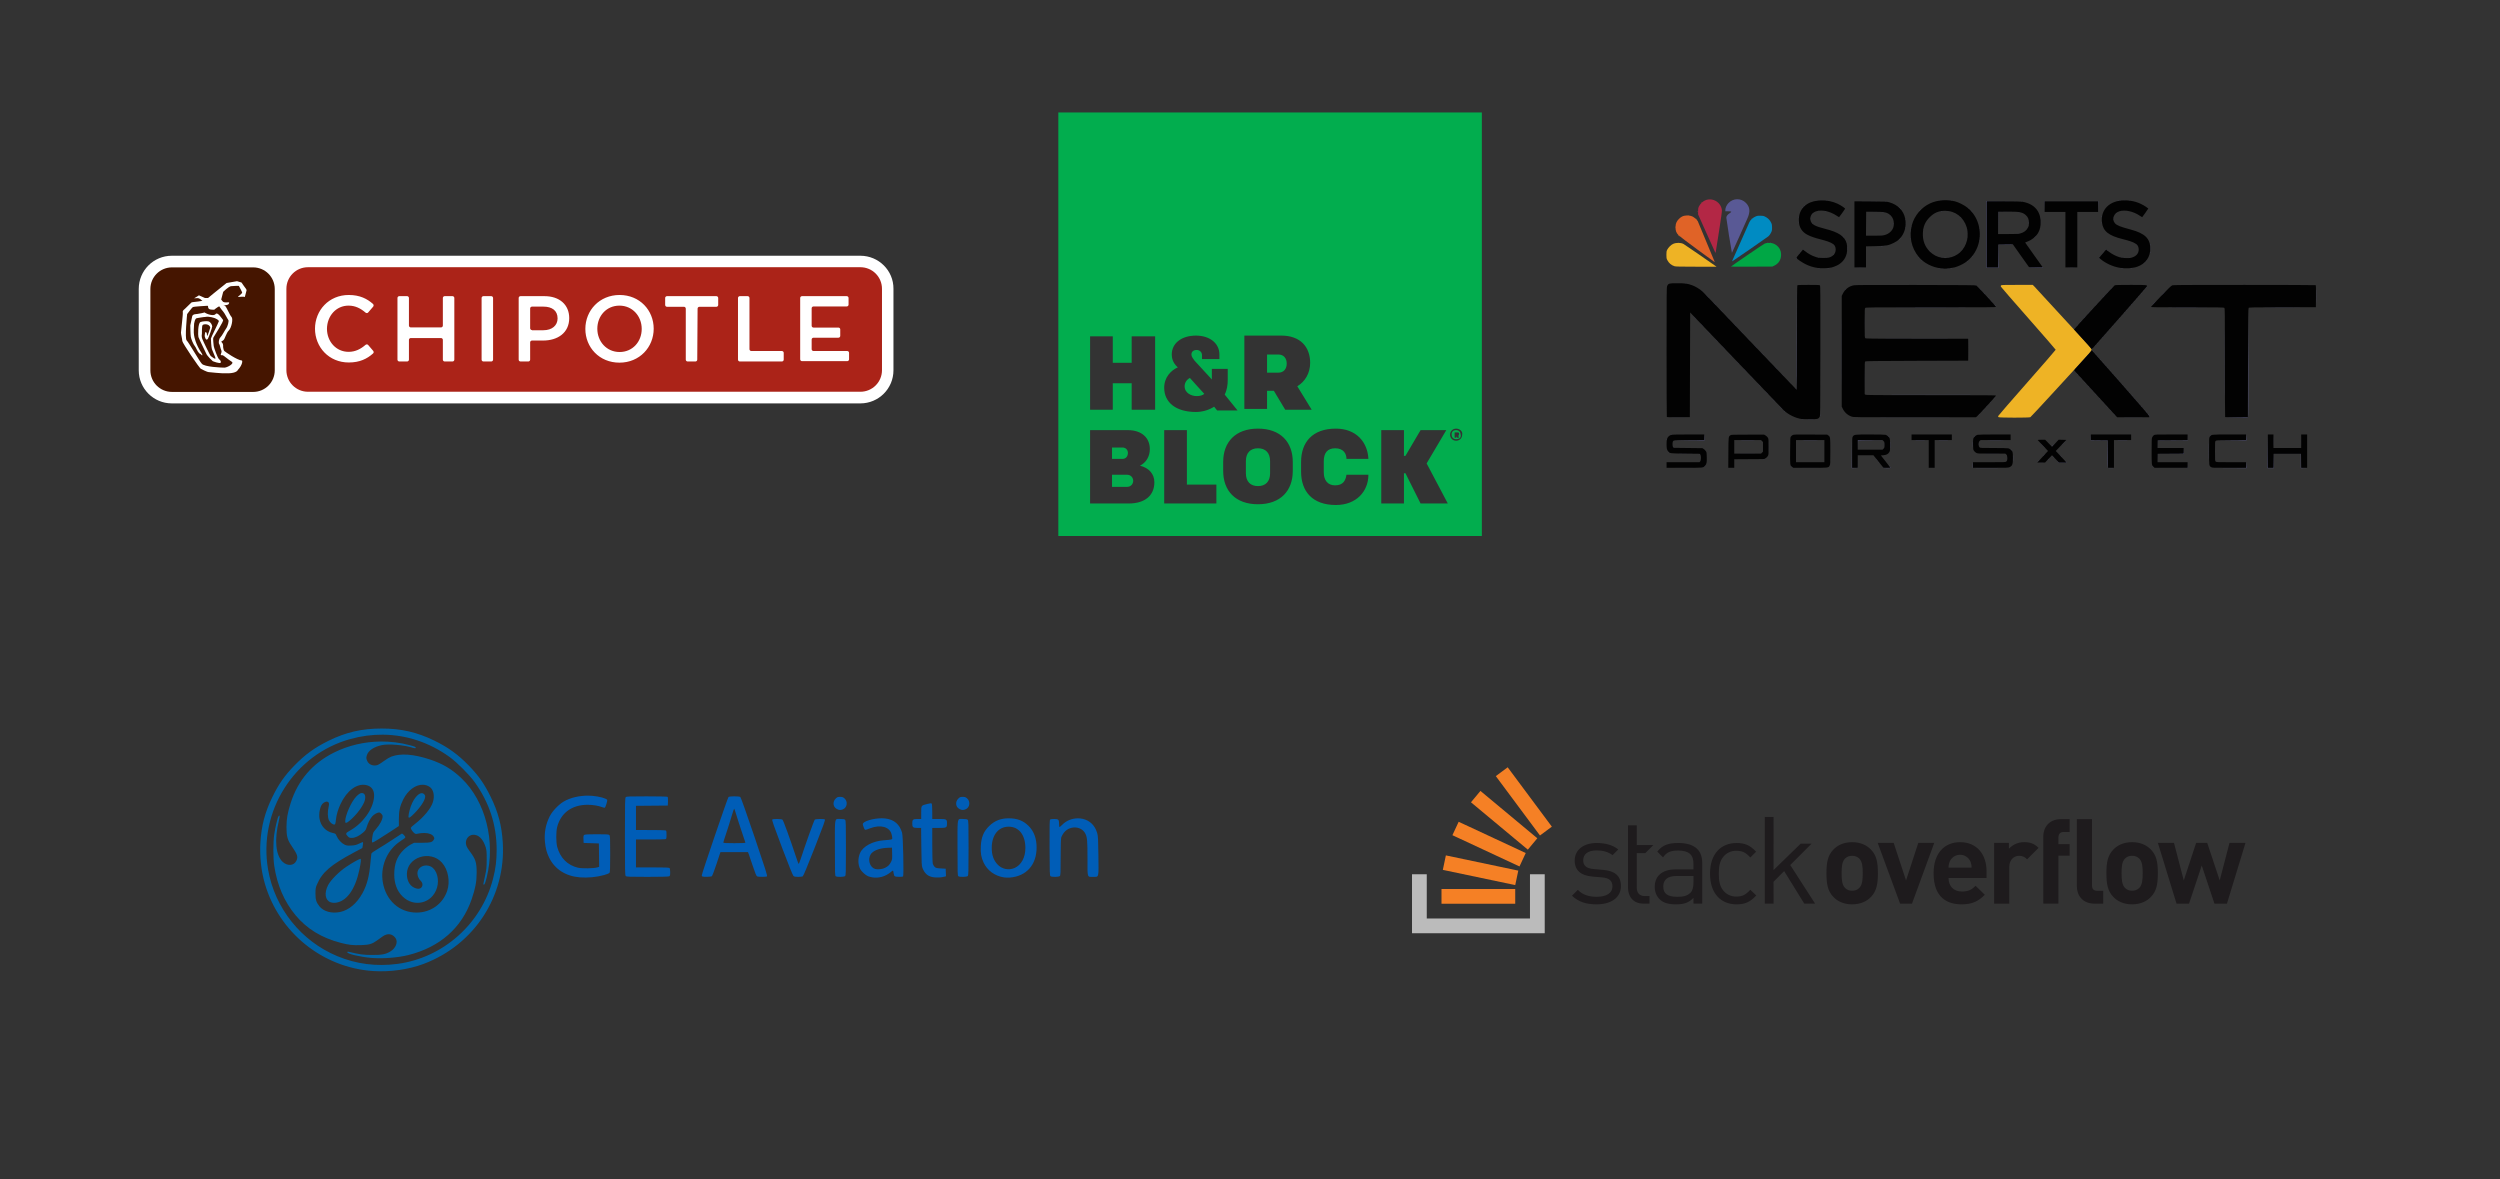 <?xml version="1.0" encoding="UTF-8" standalone="no"?>
<svg
   id="svg20"
   height="300"
   width="636"
   viewBox="0 0 636 300"
   version="1.2"
   xml:space="preserve"
   sodipodi:docname="customers-new.svg"
   inkscape:version="1.4.2 (f4327f4, 2025-05-13)"
   xmlns:inkscape="http://www.inkscape.org/namespaces/inkscape"
   xmlns:sodipodi="http://sodipodi.sourceforge.net/DTD/sodipodi-0.dtd"
   xmlns="http://www.w3.org/2000/svg"
   xmlns:svg="http://www.w3.org/2000/svg"
   xmlns:rdf="http://www.w3.org/1999/02/22-rdf-syntax-ns#"
   xmlns:cc="http://creativecommons.org/ns#"
   xmlns:dc="http://purl.org/dc/elements/1.1/"><rect x="0" y="0" width="636" height="300" fill="#333333" stroke="none"/><sodipodi:namedview
     id="namedview1"
     pagecolor="#ffffff"
     bordercolor="#000000"
     borderopacity="0.25"
     inkscape:showpageshadow="2"
     inkscape:pageopacity="0.0"
     inkscape:pagecheckerboard="0"
     inkscape:deskcolor="#d1d1d1"
     inkscape:zoom="0.95223713"
     inkscape:cx="152.79807"
     inkscape:cy="70.360625"
     inkscape:window-width="1920"
     inkscape:window-height="1010"
     inkscape:window-x="-6"
     inkscape:window-y="-6"
     inkscape:window-maximized="1"
     inkscape:current-layer="svg20" /><title
     id="title2">customers-svg</title><defs
     id="defs10" /><style
     id="style12">
		tspan { white-space:pre }
	</style><style
     type="text/css"
     id="style849">
	.st0{fill:#01426A;}
</style><g
     transform="matrix(0.506,0,0,0.506,215.569,242.552)"
     id="g12029"><path
       style="opacity:1;fill:#0063a7;fill-opacity:1;stroke-width:1"
       d="m -883.688,-426.686 c -37.283,0 -67.616,6.99 -100.5,23.162 -26.455,13.011 -44.937,26.416 -65.018,47.156 -18.633,19.245 -29.451,34.707 -41.537,59.371 -14.274,29.13 -20.994,54.685 -22.881,87 -1.521,26.05 1.417,53.169 8.377,77.311 26.841,93.107 109.692,159.916 206.031,166.135 31.59,2.039 66.993,-2.971 94.928,-13.434 96.323,-36.077 156.778,-128.701 150.521,-230.615 -1.968,-32.055 -8.699,-57.482 -22.867,-86.396 -12.086,-24.664 -22.904,-40.126 -41.537,-59.371 -20.067,-20.726 -38.925,-34.413 -65.018,-47.189 -33.015,-16.165 -63.272,-23.129 -100.5,-23.129 z m 2.605,11.668 c 44.734,0.388 88.036,14.709 126.395,42.328 13.779,9.921 37.272,33.414 47.193,47.193 28.252,39.237 42.09,81.653 42.09,129 0,20.54 -1.849,35.319 -6.873,54.922 -21.836,85.196 -94.641,149.981 -181.459,161.467 -39.773,5.262 -77.972,0.316 -114.127,-14.777 -68.805,-28.723 -118.597,-91.183 -131.223,-164.611 -18.904,-109.944 49.473,-218.055 156.445,-247.355 20.596,-5.641 41.225,-8.342 61.559,-8.166 z m -3.955,12.982 c -31.016,0.243 -61.825,7.368 -89.152,21.061 -40.692,20.389 -68.333,52.622 -81.934,95.541 -6.042,19.065 -7.901,29.638 -7.988,45.438 -0.096,17.4 1.83,24.565 9.678,35.977 11.227,16.327 12.641,20.724 9.074,28.24 -4.515,9.514 -16.783,10.515 -25.898,2.113 -13.373,-12.327 -16.146,-41.895 -7.326,-78.125 2.144,-8.807 1.918,-11.825 -0.625,-8.348 -1.781,2.436 -6.053,20.44 -8.115,34.203 -2.202,14.71 -2.207,45.137 -0.01,59.811 5.467,36.479 19.049,67.967 40.381,93.629 21.498,25.861 49.515,43.003 85.629,52.389 15.199,3.95 23.301,4.88 38.26,4.391 15.829,-0.518 21.309,-2.086 30.479,-8.717 2.968,-2.146 7.762,-5.589 10.65,-7.65 9.333,-6.661 18.327,-5.631 24.582,2.812 5.312,7.171 0.928,19.076 -9.336,25.355 -9.168,5.609 -16.033,6.932 -35.5,6.838 -16.659,-0.08 -22.977,-0.954 -44.25,-6.107 -1.612,-0.391 -2.25,-0.098 -2.25,1.031 0,3.046 24.419,8.8 44.998,10.604 h 0.002 c 21.776,1.908 50.831,-0.3 70.977,-5.393 59.86,-15.132 101.221,-51.607 119.863,-105.705 7.149,-20.745 9.497,-33.159 9.535,-50.348 0.042,-19.806 -1.979,-26.086 -13.107,-40.73 -2.394,-3.151 -5.009,-7.298 -5.811,-9.217 -5.352,-12.809 4.586,-25.042 17.516,-21.561 8.121,2.187 14.625,10.383 18.688,23.549 1.495,4.844 1.824,9.137 1.766,22.959 -0.063,14.771 -0.438,18.639 -2.857,29.5 -3.84,17.237 -3.955,18 -2.719,18 1.67,0 2.812,-2.807 5.521,-13.564 17.226,-68.403 -1.978,-144.36 -47.533,-188.012 -18.035,-17.282 -35.938,-27.948 -60.453,-36.016 -30.783,-10.131 -55.259,-11.919 -72.885,-5.324 -3.049,1.141 -9.211,4.794 -13.693,8.117 -4.482,3.323 -9.634,6.662 -11.447,7.42 -7.938,3.317 -17.188,0.177 -20.414,-6.93 -2.22,-4.89 -2.298,-5.887 -0.865,-11.047 2.437,-8.778 13.094,-16.082 28.158,-19.299 13.214,-2.822 41.472,-0.433 59.012,4.99 3.031,0.937 4.973,1.11 5.363,0.479 1.053,-1.705 -0.833,-2.645 -10.617,-5.289 -18.051,-4.879 -36.736,-7.21 -55.346,-7.064 z m 79.637,81.994 c 4.509,0.102 8.877,1.401 12.842,4.018 7.603,5.019 10.106,17.719 5.9,29.941 -4.089,11.884 -17.319,27.75 -33.846,40.586 -3.895,3.025 -7.343,6.132 -7.662,6.906 -0.732,1.777 3.67,8.517 6.98,10.686 2.105,1.379 3.218,1.464 6.945,0.525 2.441,-0.615 7.743,-1.117 11.783,-1.117 8.559,0 15.288,2.747 17.76,7.25 1.349,2.457 1.347,3.043 -0.025,5.5 -2.741,4.907 -5.972,5.741 -22.494,5.822 l -15.029,0.074 -6.471,3.422 c -3.783,2 -9.433,6.365 -13.604,10.51 -12.023,11.95 -17.316,25.97 -17.35,45.961 -0.03,17.164 5.262,31.374 15.484,41.58 21.998,21.963 56.402,13.597 65.523,-15.934 4.962,-16.065 -0.247,-34.626 -11.328,-40.377 -11.752,-6.099 -25.697,0.89 -25.697,12.879 0,4.715 2.541,10.685 5.803,13.635 3.345,3.024 4.635,7.208 3.252,10.547 -2.288,5.525 -7.983,6.465 -15.744,2.598 -8.422,-4.197 -13.311,-13.594 -13.311,-25.59 0,-32.019 44.246,-46.417 66.518,-21.646 11.78,13.103 15.946,35.597 9.918,53.555 -8.374,24.945 -31.197,41.15 -58.025,41.199 -32.469,0.059 -58.009,-22.734 -64.002,-57.117 -4.957,-28.439 6.524,-58.289 28.918,-75.186 3.946,-2.977 8.636,-6.246 10.424,-7.264 1.787,-1.018 3.25,-2.569 3.25,-3.447 0,-1.827 -5.416,-7.376 -6.67,-6.832 -0.457,0.198 -7.805,5.027 -16.33,10.73 -8.525,5.704 -21.241,13.74 -28.258,17.857 -8.992,5.277 -12.881,8.118 -13.178,9.629 -0.232,1.179 -0.944,8.22 -1.584,15.645 -2.331,27.059 -6.536,43.379 -15.246,59.184 -10.799,19.596 -25.849,32.231 -42.533,35.711 -15.864,3.308 -31.334,-0.963 -39.127,-10.803 -6.027,-7.609 -7.546,-12.462 -7.535,-24.092 0.01,-9.055 0.37,-11.365 2.631,-16.779 9.817,-23.511 26.014,-37.568 70.832,-61.473 l 15.5,-8.266 0.895,-5.264 c 0.492,-2.895 0.634,-5.522 0.318,-5.838 -0.316,-0.316 -3.572,0.9 -7.238,2.705 -5.483,2.699 -8.145,3.359 -15.004,3.719 -7.084,0.372 -9.01,0.113 -12.822,-1.732 -5.726,-2.772 -12.247,-9.838 -14.842,-16.082 -1.906,-4.585 -2.314,-4.934 -6.965,-5.932 -13.823,-2.965 -23.441,-13.305 -25.687,-27.617 -1.529,-9.743 1.113,-22.766 5.631,-27.758 2.572,-2.842 7.069,-4.865 9.266,-4.168 3.344,1.061 3.967,3.643 2.432,10.07 -2.188,9.164 -1.909,19.9 0.654,25.195 2.13,4.4 6.808,8.208 10.094,8.215 1.885,0.004 2.323,-1.368 3.295,-10.301 0.923,-8.481 4.078,-19.049 8.523,-28.539 11.92,-25.448 31.109,-39.757 48.482,-36.15 10.899,2.263 16.234,10.32 15.178,22.924 -1.95,23.264 -21.472,50.195 -46.287,63.857 -7.812,4.301 -8.256,5.697 -3.389,10.654 2.45,2.495 3.634,2.93 7.799,2.867 6.024,-0.091 13.532,-3.668 20.889,-9.953 4.36,-3.725 5.545,-5.474 6.9,-10.178 2.172,-7.539 6.611,-16.235 10.613,-20.793 3.248,-3.699 9.675,-7.322 13.061,-7.363 2.531,-0.031 6.707,4.444 6.699,7.182 -0.016,6.474 -5.147,16.009 -14.076,26.152 -3.778,4.292 -4.29,5.522 -5.381,12.943 -1.205,8.195 -1.079,10.701 0.535,10.701 1.322,0 17.8,-10.106 34.572,-21.203 l 15.145,-10.02 -0.006,-13.139 c -0.008,-15.655 2.025,-24.83 8.258,-37.254 8.926,-17.792 23.717,-28.236 37.244,-27.93 z m -116.102,15.738 c -2.832,0.17 -5.973,2.27 -10.219,6.627 -9.274,9.516 -20.967,35.61 -20.967,46.791 0,4.455 1.593,4.361 7.66,-0.451 10.976,-8.705 23.072,-23.78 27.977,-34.871 3.35,-7.575 3.042,-15.065 -0.705,-17.16 -1.235,-0.69 -2.459,-1.013 -3.746,-0.936 z m 114.387,0.258 c -5.578,-0.253 -12.967,7.008 -18.648,18.855 -3.464,7.224 -6.924,20.107 -6.924,25.781 0,3.73 3.289,1.818 11.648,-6.77 13.48,-13.849 21.659,-27.625 19.828,-33.395 -0.345,-1.088 -1.701,-2.681 -3.014,-3.541 -0.886,-0.581 -1.858,-0.885 -2.891,-0.932 z m -116.707,124.562 c -2.094,0.022 -15.24,7.4 -26.365,14.797 -13.939,9.268 -29.884,25.264 -34.92,35.031 -7.792,15.112 -5.728,28.83 4.92,32.684 2.583,0.935 5.771,1.241 9,0.865 21.026,-2.447 37.303,-24.853 45.318,-62.391 3.062,-14.337 3.711,-21.004 2.047,-20.986 z"
       transform="scale(0.265)"
       id="path11958" /><path
       style="opacity:1;fill:#005db7;fill-opacity:1;stroke-width:0.265"
       d="m -130.14,-79.323 c -4.521,-0.062 -9.062,0.992 -12.387,2.916 -2.571,1.488 -5.727,4.775 -7.059,7.352 -2.091,4.047 -2.925,8.52 -2.448,13.129 0.336,3.244 0.876,5.243 2.101,7.773 2.804,5.79 8.339,9.346 15.412,9.902 4.058,0.319 8.331,-0.09 12.274,-1.175 1.288,-0.354 2.488,-0.848 2.671,-1.098 0.252,-0.344 0.332,-2.658 0.332,-9.514 0,-7.882 -0.054,-9.113 -0.415,-9.474 -0.353,-0.353 -1.304,-0.415 -6.3,-0.415 -4.348,0 -6.004,0.088 -6.344,0.337 -0.377,0.276 -0.446,0.673 -0.381,2.183 l 0.08,1.846 3.836,0.132 3.836,0.132 0.071,5.873 0.071,5.873 -0.997,0.309 c -1.727,0.534 -7.624,0.622 -9.662,0.145 -5.247,-1.228 -8.972,-4.968 -10.436,-10.479 -0.627,-2.358 -0.627,-7.696 0,-10.054 1.883,-7.087 7.402,-11.093 15.308,-11.108 2.525,-0.005 5.553,0.49 7.317,1.197 0.662,0.265 1.24,0.359 1.376,0.224 0.34,-0.34 1.317,-3.595 1.157,-3.855 -0.497,-0.804 -3.947,-1.751 -7.479,-2.054 -0.641,-0.055 -1.286,-0.087 -1.932,-0.096 z m 73.338,0.34 c -1.341,0 -2.677,0.112 -2.958,0.337 -0.406,0.324 -13.446,38.535 -13.446,39.401 0,0.242 0.149,0.501 0.331,0.575 0.71,0.287 4.34,0.168 4.75,-0.156 0.23,-0.182 1.293,-2.98 2.361,-6.218 l 1.943,-5.887 h 6.931 6.931 l 0.512,1.389 c 0.282,0.764 1.193,3.444 2.026,5.956 1.025,3.092 1.673,4.652 2.003,4.829 0.61,0.326 4.491,0.338 5.001,0.015 0.309,-0.195 -0.825,-3.786 -6.286,-19.906 -4.017,-11.857 -6.84,-19.799 -7.108,-19.998 -0.303,-0.225 -1.648,-0.337 -2.989,-0.337 z m -44.1,0.01 c -8.834,-0.004 -10.154,0.048 -10.517,0.412 -0.37,0.37 -0.416,2.533 -0.416,19.825 0,17.292 0.046,19.454 0.416,19.825 0.364,0.364 1.718,0.416 10.865,0.416 6.697,0 10.634,-0.098 10.962,-0.274 0.429,-0.229 0.512,-0.565 0.512,-2.064 0,-1.039 -0.133,-1.923 -0.317,-2.107 -0.233,-0.233 -2.511,-0.317 -8.599,-0.317 h -8.282 v -7.011 -7.011 l 7.078,-0.004 c 3.893,-0.002 7.345,-0.076 7.673,-0.163 0.553,-0.148 0.595,-0.307 0.595,-2.214 0,-1.907 -0.043,-2.067 -0.595,-2.215 -0.327,-0.088 -3.78,-0.161 -7.673,-0.163 l -7.078,-0.004 v -6.082 -6.081 l 8.004,-0.07 8.004,-0.07 0.078,-2.094 c 0.056,-1.496 -0.02,-2.156 -0.265,-2.311 -0.188,-0.12 -4.888,-0.22 -10.444,-0.222 z m 97.235,0.261 c -1.153,0 -1.446,0.117 -2.208,0.878 -1.681,1.681 -1.354,4.263 0.667,5.273 1.115,0.557 1.85,0.582 2.997,0.102 2.177,-0.91 2.554,-3.998 0.679,-5.575 -0.631,-0.531 -1.095,-0.679 -2.135,-0.679 z m 61.648,0 c -1.153,0 -1.446,0.117 -2.208,0.878 -1.681,1.681 -1.354,4.263 0.667,5.273 1.115,0.557 1.85,0.582 2.997,0.102 2.177,-0.91 2.554,-3.998 0.679,-5.575 -0.631,-0.531 -1.095,-0.679 -2.135,-0.679 z m -16.09,3.216 c -0.308,0.014 -0.8,0.123 -1.64,0.334 -3.206,0.805 -3.125,0.692 -3.125,4.393 v 3.169 h -1.833 c -2.307,0 -2.665,0.302 -2.665,2.249 0,1.942 0.361,2.249 2.642,2.249 h 1.81 l 0.106,9.459 c 0.091,8.145 0.17,9.624 0.562,10.649 1.108,2.893 2.845,4.347 5.628,4.712 h 0.002 c 1.728,0.227 3.683,0.132 5.204,-0.252 l 1.004,-0.254 -0.077,-1.905 -0.077,-1.905 -2.427,-0.132 c -2.104,-0.115 -2.518,-0.218 -3.109,-0.774 -0.375,-0.353 -0.8,-1.067 -0.945,-1.587 -0.149,-0.535 -0.264,-4.647 -0.264,-9.478 l -0.003,-8.533 h 3.289 c 3.918,0 4.12,-0.11 4.12,-2.249 0,-2.138 -0.202,-2.249 -4.12,-2.249 h -3.289 l -0.004,-3.638 c -0.003,-2.001 -0.114,-3.812 -0.249,-4.024 -0.106,-0.168 -0.23,-0.248 -0.538,-0.234 z m -98.802,2.737 c 0.112,0 0.651,1.548 1.198,3.44 0.547,1.892 1.776,5.686 2.731,8.433 0.955,2.746 1.736,5.098 1.736,5.226 0,0.128 -2.5,0.233 -5.556,0.233 -4.347,0 -5.556,-0.074 -5.556,-0.34 0,-0.187 0.662,-2.3 1.471,-4.696 0.809,-2.396 1.989,-6.142 2.622,-8.325 0.633,-2.183 1.242,-3.969 1.354,-3.969 z m 74.262,4.805 c -4.267,-0.009 -9.594,1.522 -9.594,2.974 0,0.281 0.24,1.07 0.533,1.753 0.592,1.382 0.365,1.363 3.247,0.275 5.102,-1.926 9.579,-0.732 10.639,2.837 0.219,0.738 0.398,1.67 0.398,2.071 0,0.813 -0.111,0.843 -4.268,1.155 -5.567,0.419 -10.423,3.018 -11.907,6.373 -1.134,2.564 -1.119,5.787 0.038,8.054 0.615,1.206 2.652,3.091 3.917,3.623 0.537,0.226 1.571,0.5 2.299,0.608 3.204,0.477 6.437,-0.437 9.023,-2.553 0.597,-0.488 1.158,-0.888 1.247,-0.888 0.089,0 0.242,0.599 0.339,1.332 0.117,0.884 0.337,1.418 0.653,1.587 0.556,0.297 3.692,0.338 4.089,0.053 0.446,-0.321 0.013,-20.229 -0.477,-21.93 -1.243,-4.312 -3.991,-6.666 -8.43,-7.224 -0.548,-0.069 -1.136,-0.101 -1.745,-0.102 z m 63.822,0.021 c -4.02,-0.007 -7.056,1.173 -9.803,3.81 -2.823,2.71 -4.053,5.648 -4.276,10.205 -0.173,3.539 0.163,5.549 1.361,8.146 1.88,4.079 5.646,6.834 10.316,7.55 0.742,0.114 2.063,0.15 2.936,0.081 8.307,-0.661 13.417,-6.381 13.433,-15.039 0.008,-4.614 -1.318,-8.216 -4.022,-10.92 -2.648,-2.648 -5.704,-3.825 -9.945,-3.833 z m 34.662,0.007 c -2.869,0.027 -5.766,1.147 -7.778,3.212 -0.707,0.726 -1.359,1.247 -1.448,1.158 -0.09,-0.09 -0.163,-0.849 -0.163,-1.687 0,-2.024 -0.349,-2.358 -2.466,-2.352 -0.899,0.002 -1.8,0.109 -2.001,0.236 -0.305,0.193 -0.358,2.563 -0.319,14.217 0.042,12.651 0.087,14.017 0.482,14.316 0.66,0.5 4.161,0.436 4.682,-0.085 0.362,-0.362 0.415,-1.588 0.415,-9.428 0,-5.933 0.102,-9.353 0.299,-10.01 0.164,-0.549 0.73,-1.568 1.257,-2.264 2.876,-3.803 8.849,-3.584 10.862,0.397 0.928,1.835 1.075,3.545 1.075,12.464 0,10.057 -0.248,9.257 2.874,9.257 2.938,0 2.75,0.757 2.615,-10.561 -0.096,-8.088 -0.189,-9.941 -0.567,-11.268 -0.863,-3.03 -2.476,-5.157 -4.883,-6.44 -1.505,-0.802 -3.216,-1.179 -4.938,-1.162 z m -120.675,0.288 c -1.631,0.073 -1.427,1.495 -1.427,14.586 0,13.055 0.031,14.019 0.463,14.27 0.77,0.449 4.194,0.353 4.678,-0.13 0.367,-0.367 0.415,-2.016 0.415,-14.136 0,-12.12 -0.048,-13.769 -0.415,-14.137 -0.299,-0.299 -0.937,-0.415 -2.267,-0.415 -0.597,0 -1.071,-0.055 -1.447,-0.038 z m 61.648,0 c -1.631,0.073 -1.427,1.495 -1.427,14.586 0,13.055 0.031,14.019 0.463,14.27 0.77,0.449 4.194,0.353 4.678,-0.13 0.367,-0.367 0.415,-2.016 0.415,-14.136 0,-12.12 -0.048,-13.769 -0.415,-14.137 -0.299,-0.299 -0.937,-0.415 -2.267,-0.415 -0.597,0 -1.071,-0.055 -1.447,-0.038 z m -91.967,0.044 c -1.136,-0.021 -2.277,0.053 -2.57,0.239 -0.304,0.193 0.604,2.826 4.859,14.085 3.194,8.451 5.439,14.029 5.761,14.311 0.395,0.346 0.994,0.463 2.369,0.463 1.012,0 2.049,-0.112 2.305,-0.249 0.298,-0.16 2.443,-5.294 5.978,-14.312 4.464,-11.388 5.442,-14.108 5.14,-14.299 -0.578,-0.366 -4.571,-0.297 -5.05,0.087 -0.355,0.284 -4.67,12.315 -7.17,19.988 -0.441,1.353 -0.887,2.365 -0.993,2.249 -0.105,-0.116 -0.702,-1.759 -1.325,-3.65 -2.975,-9.023 -6.343,-18.266 -6.77,-18.578 -0.268,-0.196 -1.398,-0.312 -2.533,-0.333 z m 116.337,3.865 c 5.089,0.034 8.322,4.196 8.331,10.723 0.006,4.727 -2.055,8.551 -5.407,10.032 -2.995,1.323 -6.497,0.581 -8.685,-1.842 -1.949,-2.158 -2.831,-4.723 -2.831,-8.233 0,-6.502 3.39,-10.716 8.593,-10.681 z m -58.737,10.549 0.075,2.968 c 0.068,2.704 0.018,3.081 -0.569,4.233 -0.761,1.495 -1.47,2.186 -3.059,2.984 -1.319,0.663 -3.69,0.91 -4.962,0.518 -2.612,-0.805 -3.79,-4.588 -2.255,-7.242 1.124,-1.944 4.488,-3.264 8.654,-3.396 z"
       id="path11958-8" /></g><g
     transform="matrix(0.341,0,0,0.341,359.217,195.132)"
     fill="none"
     fill-rule="evenodd"
     id="g1382"><path
       fill="#1e1b1d"
       fill-rule="nonzero"
       d="m 142.7,76.742 -7.174,-0.635 c -5.631,-0.453 -7.81,-2.724 -7.81,-6.539 0,-4.54 3.451,-7.357 9.99,-7.357 4.632,0 8.718,1.091 11.9,3.543 l 4.269,-4.269 c -4,-3.269 -9.719,-4.812 -16.075,-4.812 -9.536,0 -16.439,4.9 -16.439,13.077 0,7.356 4.633,11.261 13.351,11.988 l 7.356,0.635 c 5.176,0.455 7.447,2.634 7.447,6.539 0,5.268 -4.541,7.9 -11.9,7.9 -5.541,0 -10.354,-1.453 -13.9,-5.177 l -4.36,4.36 c 4.905,4.722 10.808,6.448 18.346,6.448 10.807,0 18.164,-5 18.164,-13.622 0,-8.358 -5.359,-11.353 -13.17,-12.081 z m 55.913,-20.071 c -7.169,0 -11.685,1.413 -15.642,6.423 -0.054,0.069 4.29,4.292 4.29,4.292 2.633,-3.723 5.539,-5.084 11.26,-5.084 8.174,0 11.444,3.269 11.444,9.807 v 4.268 h -13.438 c -9.99,0 -15.438,5.087 -15.438,12.9 -0.105,3.349 1.1,6.607 3.36,9.082 2.816,2.907 6.448,4.087 12.623,4.087 5.994,0 9.264,-1.18 12.9,-4.814 v 4.268 h 6.539 V 71.565 c 0,-9.717 -5.9,-14.892 -17.891,-14.892 z M 209.969,86.1 c 0,3.725 -0.727,6.268 -2.271,7.72 -2.815,2.725 -6.175,3 -9.989,3 -7.084,0 -10.264,-2.453 -10.264,-7.63 0,-5.177 3.27,-7.9 9.992,-7.9 h 12.532 z m 32.149,-23.611 c 4.268,0 6.9,1.271 10.262,4.994 0,0 4.378,-4.255 4.342,-4.293 -4.585,-4.905 -8.477,-6.513 -14.6,-6.513 -11.262,0 -19.8,7.628 -19.8,22.885 0,15.257 8.536,22.887 19.8,22.887 6.175,0 10.08,-1.636 14.712,-6.63 l -4.45,-4.269 c -3.36,3.724 -5.994,5.086 -10.262,5.086 -4.089,0.163 -7.983,-1.75 -10.353,-5.086 -2.089,-2.906 -2.906,-6.357 -2.906,-11.988 0,-5.631 0.817,-9.082 2.906,-11.988 2.369,-3.337 6.264,-5.25 10.353,-5.085 z m 56.004,-5.334 h -8.152 l -20.26,19.72 0.031,-39.639 H 263.2 V 101.9 h 6.54 l -0.031,-16.309 7.931,-7.959 14.988,24.268 h 8.082 L 282.17,73.1 Z m 30.213,-1.1 c -6.7,0 -11.227,2.611 -14.013,5.57 -4.091,4.265 -5.135,9.4 -5.135,17.582 0,8.268 1.044,13.4 5.135,17.669 2.786,2.959 7.311,5.571 14.013,5.571 6.702,0 11.316,-2.612 14.1,-5.571 4.091,-4.265 5.136,-9.4 5.136,-17.669 0,-8.181 -1.045,-13.317 -5.136,-17.582 -2.784,-2.959 -7.4,-5.57 -14.1,-5.57 z m 5.31,34.206 c -1.419,1.37 -3.34,2.094 -5.31,2 -1.944,0.094 -3.838,-0.631 -5.222,-2 -2.351,-2.35 -2.611,-6.353 -2.611,-11.054 0,-4.701 0.26,-8.616 2.611,-10.966 1.384,-1.369 3.278,-2.094 5.222,-2 1.97,-0.094 3.892,0.629 5.31,2 2.349,2.35 2.611,6.266 2.611,10.966 0,4.7 -0.262,8.7 -2.611,11.054 z M 377.7,56.575 368.562,84.6 359.336,56.573 H 347.41 l 16.713,45.347 H 373 l 16.623,-45.347 z m 31.173,-0.522 c -11.749,0 -19.757,8.355 -19.757,23.152 0,18.366 10.271,23.24 20.976,23.24 8.182,0 12.622,-2.525 17.234,-7.139 l -6.875,-6.7 c -2.873,2.873 -5.311,4.265 -10.272,4.265 -6.354,0 -9.922,-4.265 -9.922,-10.1 h 28.374 v -5.045 c 0,-12.447 -7.137,-21.673 -19.758,-21.673 z m -8.616,18.974 c 0.017,-1.678 0.372,-3.336 1.045,-4.874 1.426,-2.878 4.36,-4.699 7.572,-4.699 3.212,0 6.146,1.821 7.572,4.699 0.671,1.538 1.026,3.196 1.044,4.874 z m 45.065,-14.1 v -4.352 h -11.055 v 45.347 h 11.315 V 74.593 c 0,-5.745 3.83,-8.357 7.312,-8.357 2.295,-0.079 4.497,0.904 5.97,2.666 l 8.566,-8.584 c -3.134,-3.134 -6.267,-4.265 -10.706,-4.265 -4.316,-0.051 -8.455,1.718 -11.4,4.874 z m 25.619,-9.079 v 50.028 h 11.314 V 66.122 h 8.356 v -8.616 h -8.356 v -4.961 c 0,-2.611 1.307,-4.091 4,-4.091 h 4.352 v -9.573 h -6.44 c -9.228,0 -13.23,6.527 -13.23,12.967 z m 66.25,4.2 c -6.7,0 -11.228,2.611 -14.013,5.57 -4.09,4.265 -5.135,9.4 -5.135,17.582 0,8.268 1.045,13.4 5.135,17.669 2.785,2.959 7.311,5.571 14.013,5.571 6.702,0 11.316,-2.612 14.1,-5.571 4.09,-4.265 5.135,-9.4 5.135,-17.669 0,-8.181 -1.045,-13.317 -5.135,-17.582 -2.785,-2.959 -7.4,-5.57 -14.1,-5.57 z m 5.31,34.206 c -1.419,1.37 -3.34,2.094 -5.31,2 -1.944,0.094 -3.838,-0.631 -5.222,-2 -2.35,-2.35 -2.611,-6.353 -2.611,-11.054 0,-4.701 0.261,-8.616 2.611,-10.966 1.384,-1.369 3.278,-2.094 5.222,-2 1.97,-0.094 3.892,0.629 5.31,2 2.349,2.35 2.611,6.266 2.611,10.966 0,4.7 -0.262,8.7 -2.611,11.054 z M 609.883,56.57 602.573,84.6 593.26,56.575 h -8.267 l -9.228,28.025 -7.31,-28.027 h -12.011 l 13.926,45.347 h 9.313 l 9.487,-28.46 9.487,28.46 h 9.313 L 621.809,56.573 Z M 507.3,88.257 V 38.881 h -11.311 v 50.072 c 0,6.441 3.918,12.969 13.23,12.969 h 6.44 v -9.575 h -4.351 c -2.872,0 -4,-1.392 -4,-4.09 z M 174,64.246 180.046,58.2 h -12.38 V 43.5 h -6.539 v 46.412 c 0,6.629 3.814,11.988 11.443,11.988 h 4.63 v -5.631 h -3.45 c -4.177,0 -6.084,-2.453 -6.084,-6.539 V 64.246 Z"
       id="path1376" /><polygon
       fill="#bbbbbb"
       points="11,113 88,113 88,80 99,80 99,124 0,124 0,80 11,80 "
       id="polygon1378" /><path
       fill="#f58025"
       fill-rule="nonzero"
       d="m 22.988,76.73 54.025,11.355 2.271,-10.8 -54.025,-11.36 z m 7.149,-25.869 50.046,23.308 4.662,-10.009 -50.047,-23.308 z m 13.848,-24.553 42.428,35.331 7.066,-8.485 -42.428,-35.33 z m 27.387,-26.116 -8.86,6.59 32.948,44.3 8.86,-6.589 z M 22,102 H 77 V 91 H 22 Z"
       id="path1380" /></g><style
     type="text/css"
     id="style1543">
	.st0{fill:#150400;}
	.st1{fill:#F7BE00;}
</style><g
     style="fill:#02ad4e"
     id="g322"
     transform="matrix(1.924,0,0,1.924,269.237,28.618)"><path
       d="M 0,0 H 56 V 56 H 0 Z M 9.7,33.1 H 7.2 v -3.5 h -3 v 9.7 h 3 v -3.5 h 2.5 v 3.5 h 3.1 V 29.6 H 9.7 Z M 22,37.3 c 0.3,-0.6 0.4,-1.3 0.4,-1.9 v -1.5 h -2.1 v 1.4 L 18,32.8 c -0.2,-0.3 -0.4,-0.5 -0.4,-0.8 0,-0.4 0.3,-0.6 0.7,-0.6 0.4,0 0.7,0.3 0.7,0.7 v 0.5 h 2.3 V 32 c 0,-1.5 -1.3,-2.5 -3.1,-2.5 -1.9,0 -3.2,1 -3.2,2.5 0,0.4 0.1,1.1 0.8,1.7 -0.9,0.4 -1.8,1.3 -1.8,2.7 0,1.9 1.5,3.2 4.2,3.2 0.9,0 1.8,-0.3 2.4,-0.7 l 0.4,0.5 h 2.7 z m -3.7,0.2 c -0.7,0 -1.6,-0.4 -1.6,-1.3 0,-0.5 0.3,-0.9 0.7,-1.1 0,0 1.6,1.8 1.9,2.1 -0.2,0.2 -0.6,0.3 -1,0.3 z m 9.3,-0.7 h 0.9 l 1.5,2.5 h 3.5 l -1.9,-3.1 c 1,-0.6 1.7,-1.7 1.7,-3.1 0,-2.1 -1.3,-3.6 -3.8,-3.6 h -4.9 v 9.7 h 3 z m 0,-4.8 h 1.5 c 0.7,0 1.1,0.5 1.1,1.2 0,0.7 -0.4,1.2 -1.1,1.2 H 27.6 Z M 10.8,46.7 c 0.8,-0.4 1.3,-1.2 1.3,-2.2 C 12.1,43 11,42 9.2,42 h -5 v 9.7 h 5.1 c 2.2,0 3.4,-1.1 3.4,-2.8 0,-1.1 -0.7,-1.9 -1.9,-2.2 z M 7.1,44.3 h 1.4 c 0.4,0 0.7,0.3 0.7,0.7 0,0.5 -0.3,0.8 -0.7,0.8 H 7.1 Z m 2,5.2 h -2 v -1.6 h 2 c 0.5,0 0.8,0.4 0.8,0.8 0,0.4 -0.3,0.8 -0.8,0.8 z M 17,42 h -3 v 9.7 h 6.9 V 49.2 H 17 Z m 9.4,-0.2 c -3,0 -4.6,1.8 -4.6,4.4 v 1.2 c 0,2.6 1.6,4.4 4.6,4.4 3,0 4.6,-1.8 4.6,-4.4 v -1.2 c 0,-2.6 -1.6,-4.4 -4.6,-4.4 z m 1.6,5.9 c 0,1.1 -0.6,1.7 -1.6,1.7 -1,0 -1.6,-0.6 -1.6,-1.7 v -1.6 c 0,-1.1 0.6,-1.7 1.6,-1.7 1,0 1.6,0.6 1.6,1.7 z m 8.6,-3.3 c 1.1,0 1.5,0.7 1.5,1.4 H 41 c -0.1,-2.2 -1.6,-4 -4.3,-4 -3.1,0 -4.6,1.8 -4.6,4.4 v 1.3 c 0,2.6 1.5,4.4 4.6,4.4 2.7,0 4.3,-1.8 4.3,-4 h -2.9 c -0.1,0.7 -0.4,1.4 -1.5,1.4 -1,0 -1.5,-0.7 -1.5,-1.7 v -1.5 c 0,-1.1 0.5,-1.7 1.5,-1.7 z M 51.3,42 h -3.4 l -2,3.4 H 45.7 V 42 h -3 v 9.7 h 3 v -4 h 0.2 l 2,4 h 3.6 l -2.8,-5.3 z m 1.4,0.3 H 52.4 V 43 h 0.2 V 42.8 L 52.7,43 H 53 l -0.1,-0.2 c 0,-0.1 0.1,-0.2 0.1,-0.3 0,-0.2 -0.1,-0.2 -0.3,-0.2 z m 0,0.3 -0.1,-0.1 0.1,0.1 c 0,-0.1 0,-0.1 0,0 z m -0.1,-0.8 c -0.5,0 -0.8,0.4 -0.8,0.8 0,0.4 0.3,0.8 0.8,0.8 0.5,0 0.8,-0.4 0.8,-0.8 0.1,-0.4 -0.3,-0.8 -0.8,-0.8 z m 0,1.4 c -0.4,0 -0.6,-0.3 -0.6,-0.6 0,-0.4 0.2,-0.6 0.6,-0.6 0.4,0 0.6,0.3 0.6,0.6 0.1,0.4 -0.2,0.6 -0.6,0.6 z"
       id="path1" /></g><style
     id="style1">.st0{fill:#fff}.st1{fill:#ab2318}.st2{fill:#451500}</style><g
     id="g323"
     transform="matrix(0.423,0,0,0.423,35.296,65.061)"><path
       class="st0"
       d="m 434,88.8 c 11,0 19.9,-8.9 19.9,-19.9 v -49 C 454,8.9 445,0 434,0 H 19.9 C 8.9,0 0,8.9 0,20 v 48.9 c 0,11 8.9,19.9 19.9,19.9 z"
       id="path1-8" /><path
       class="st1"
       d="m 101.8,81.8 c -7.2,0 -13,-5.8 -13,-13 V 19.9 c 0,-7.2 5.8,-13 13,-13 H 434 c 7.2,0 13,5.8 13,13 v 48.9 c 0,7.2 -5.8,13 -13,13 z"
       id="path2" /><path
       class="st2"
       d="M 20,81.9 C 12.8,81.9 7,76.1 7,68.9 V 20 C 7,12.8 12.8,7 20,7 h 48.8 c 7.2,0 13,5.8 13,13 v 48.9 c 0,7.2 -5.8,13 -13,13 z"
       id="path3" /><path
       class="st0"
       d="m 59.1,15.3 c 0.5,0.1 2.7,0.8 2.7,0.8 0,0 2.1,3.1 2.7,3.8 0.5,0.7 0.3,1.1 0.3,1.1 l -1,3.8 c 0,0 0.4,0.3 0,0 -0.4,-0.3 -3.2,-0.1 -3.9,0 -0.7,0.1 0.6,-0.8 0.9,-1.1 0.3,-0.3 1.5,-1.2 1.4,-1.6 -0.1,-0.5 -2,-4 -2,-4 0,0 -3.2,0 -4.7,0.2 -1.5,0.2 -4.7,3.4 -4.7,3.4 l -1.2,4.6 c 0,0 0.5,0.8 1.1,1.4 0.7,0.5 2.6,0.4 3.3,0.3 0.7,-0.1 0.4,0.8 -0.2,1.3 -0.6,0.5 -2.8,0.5 -2.8,0.5 l 0.9,0.3 c 1,0.9 2.8,5.6 3.9,6.7 1.1,1.1 0,6.5 -1.6,8.1 -1.6,1.6 -2.3,4.9 -3.2,5.8 -0.9,0.9 -1.9,0.6 -0.9,1.6 1,1 0.5,2.2 0.7,3 0.1,0.6 0.3,1.6 0.7,2 0.5,0.5 7.7,5.5 10.5,5.7 0.5,0 0.5,2.6 -2.4,5.7 0,0 -0.5,1.8 -5.5,2 C 48.7,70.9 43.4,70 42.2,70 41,70 37.4,68 37.4,68 36.7,68 26.2,52.4 26.2,51.3 c 0,-1.1 -0.8,-4 -0.8,-5.1 0,-1.1 1.3,-11 1.1,-12.2 -0.2,-0.9 0.3,-1.2 1.4,-2.2 1.1,-1.1 3,-2.9 3.8,-3.7 0.3,-0.3 2.9,-0.3 6.1,-0.9 L 38.3,27 37.7,26.7 c 0,0 -1,-1.3 -2.6,-1.2 -1.6,0.1 -2.2,0.2 -1.3,-0.2 0.8,-0.4 2.4,-1.5 2.4,-1.5 l 3.6,1.6 h 1.9 l 3.4,-2.8 7.7,-6.2 6.3,-1.1 M 35.3,35 c -0.9,0.2 -2.4,-0.1 -3.1,1.2 L 31,41.9 c 0,0 0.1,5.7 0.3,6.8 0.1,1.1 1.6,4.8 2.4,5.6 0.7,0.7 1.4,3.1 2.7,4.4 0.3,0.3 1.1,0.5 1.3,0.9 0.5,0.7 1,0.2 0,-1.2 -3.5,-5.2 -4.3,-9.7 -4.4,-10.4 -0.4,-1.7 -0.1,-5.6 0,-7.2 0.1,-0.8 0.6,-2.7 1.2,-3.1 0.3,-0.2 2.7,-0.5 3.1,-0.6 0.8,-0.2 1.8,-0.2 2.5,-0.3 2.2,-0.5 5.5,0.7 5.8,0.8 3.3,1.5 2,2.1 2.1,2.2 0.1,0.2 -4.6,9.5 -4.6,10 0,0.5 0.2,5.1 0.6,6.4 0.1,0.4 1.6,3.9 1.9,4.6 1.2,2.8 -2.5,-0.5 -2.7,-0.6 C 43,60.1 38.9,51.8 38.2,50 37.7,48.8 37.9,47 38,46.7 c 0.1,-0.5 -0.2,-4.5 0.5,-5.1 0.5,-0.4 2,-0.6 3.1,-0.1 1,0.4 1.5,1.5 1.4,1.8 -0.1,0.2 -1.6,5.3 -1.9,4.9 C 41,48.1 41,46.5 40.8,46.3 40.5,46 40.1,45.8 40,46 c -0.1,0.2 -0.4,1.9 -0.3,2.5 0.7,2.8 1.6,1.9 1.9,1.4 0.5,-0.8 2.7,-7 2.6,-7.4 -0.1,-0.9 -0.8,-2.5 -2.2,-3 -0.9,-0.3 -3.8,-0.1 -4.9,0.4 -1.6,0.8 -1.5,8 -1.2,9 0.3,1 4.5,9.4 4.7,10 0.5,1.3 3.5,4.2 3.9,4.5 0.2,0.1 4.3,1.7 4.8,0.9 0.2,-0.4 0.1,-1.3 -0.9,-2 -1,-0.6 -3.3,-7.5 -3.3,-8 0,-0.5 -0.6,-4.3 -0.2,-5.1 0.8,-1.5 6.4,-9.9 5.8,-10.6 -0.8,-0.9 -3.3,-5.1 -4.5,-3.5 -1.1,1.4 -5.3,0 -6.6,-1 0,0.1 -2.9,0.7 -4.3,0.9 z m 16.2,32.3 c 1.6,0 6.1,-2.4 4.5,-3.5 -1.1,-0.7 -2.3,-1.6 -4.6,-3.4 -1,-0.8 -1.5,-0.6 -1.8,-0.6 -0.9,0 0.6,-1.5 0.1,-2.8 -0.6,-1.3 -0.9,-3.4 -1.3,-3.9 -0.5,-0.5 -0.3,-3 0.7,-4 1.1,-1.1 2.6,-4.2 3.5,-5.4 1,-1.4 1.7,-4.6 1.3,-5 -0.4,-0.4 -2.3,-4.3 -3.1,-5.1 -0.5,-0.5 -1.4,-1.8 -2.2,-2.9 l -0.2,-0.3 -0.9,0.5 c -0.9,0.5 -2,1.5 -2,1.5 0,0 -0.8,0.2 -2.5,-0.1 -0.9,-0.2 -1.3,-0.8 -1.3,-1.6 0,-0.8 -0.5,-0.6 -0.5,-0.6 0,0 -8,0.4 -8.7,0.8 -0.6,0.4 -3.4,4.2 -3.4,4.2 0,0 -1.5,14.6 -0.3,15.8 1.4,1.4 7.8,12.7 9.1,14 1.4,2 12,2.4 13.6,2.4 z M 163.6,49.5 c -0.6,0 -1.1,0.5 -1.1,1.1 v 11.9 c 0,0.6 -0.5,1.1 -1.1,1.1 h -4.7 c -0.6,0 -1.1,-0.5 -1.1,-1.1 V 25.4 c 0,-0.6 0.5,-1.1 1.1,-1.1 h 4.7 c 0.6,0 1.1,0.5 1.1,1.1 V 42 c 0,0.6 0.5,1.1 1.1,1.1 h 18.2 c 0.6,0 1.1,-0.5 1.1,-1.1 V 25.4 c 0,-0.6 0.5,-1.1 1.1,-1.1 h 4.7 c 0.6,0 1.1,0.5 1.1,1.1 v 37.1 c 0,0.6 -0.5,1.1 -1.1,1.1 H 184 c -0.6,0 -1.1,-0.5 -1.1,-1.1 V 50.6 c 0,-0.6 -0.5,-1.1 -1.1,-1.1 z M 212,24.3 c 0.6,0 1.1,0.5 1.1,1.1 v 37.1 c 0,0.6 -0.5,1.1 -1.1,1.1 h -4.7 c -0.6,0 -1.1,-0.5 -1.1,-1.1 V 25.4 c 0,-0.6 0.5,-1.1 1.1,-1.1 z m 77.1,40 c -12.1,0 -20.5,-9.2 -20.5,-20.3 0,-11.1 8.5,-20.4 20.6,-20.4 12.1,0 20.5,9.2 20.5,20.3 0,11.1 -8.5,20.4 -20.6,20.4 z m 0,-34.3 c -7.8,0 -13.3,6.2 -13.3,13.9 0,7.7 5.6,14 13.4,14 7.8,0 13.3,-6.2 13.3,-13.9 0,-7.7 -5.6,-14 -13.4,-14 z m 46.8,32.5 c 0,0.6 -0.5,1.1 -1.1,1.1 h -4.7 c -0.6,0 -1.1,-0.5 -1.1,-1.1 V 31.8 c 0,-0.6 -0.5,-1.1 -1.1,-1.1 h -10.2 c -0.6,0 -1.1,-0.5 -1.1,-1.1 v -4.2 c 0,-0.6 0.5,-1.1 1.1,-1.1 h 29.7 c 0.6,0 1.1,0.5 1.1,1.1 v 4.2 c 0,0.6 -0.5,1.1 -1.1,1.1 h -10.2 c -0.6,0 -1.1,0.5 -1.1,1.1 z m 24.5,-37.1 c 0,-0.6 0.5,-1.1 1.1,-1.1 h 4.7 c 0.6,0 1.1,0.5 1.1,1.1 v 30.8 c 0,0.6 0.5,1.1 1.1,1.1 h 18.4 c 0.6,0 1.1,0.5 1.1,1.1 v 4.1 c 0,0.6 -0.5,1.1 -1.1,1.1 h -25.3 c -0.6,0 -1.1,-0.5 -1.1,-1.1 z m 66.5,4 c 0,0.6 -0.5,1.1 -1.1,1.1 h -20 c -0.6,0 -1.1,0.5 -1.1,1.1 v 10.5 c 0,0.6 0.5,1.1 1.1,1.1 h 15 c 0.6,0 1.1,0.5 1.1,1.1 v 3.9 c 0,0.6 -0.5,1.1 -1.1,1.1 h -15 c -0.6,0 -1.1,0.5 -1.1,1.1 v 5.8 c 0,0.6 0.5,1.1 1.1,1.1 h 20.3 c 0.6,0 1.1,0.5 1.1,1.1 v 3.9 c 0,0.6 -0.5,1.1 -1.1,1.1 h -27.2 c -0.6,0 -1.1,-0.5 -1.1,-1.1 V 25.4 c 0,-0.6 0.5,-1.1 1.1,-1.1 h 26.9 c 0.6,0 1.1,0.5 1.1,1.1 z m -168,8.1 c 0,-8 -5.8,-13.2 -14.9,-13.2 h -14.4 c -0.6,0 -1.1,0.5 -1.1,1.1 v 37.1 c 0,0.6 0.5,1.1 1.1,1.1 h 4.7 c 0.6,0 1.1,-0.5 1.1,-1.1 V 52.1 c 0,-0.6 0.5,-1.1 1.1,-1.1 h 6.7 c 8.7,0 15.7,-4.6 15.7,-13.5 z m -22.4,7.2 c -0.6,0 -1.1,-0.5 -1.1,-1.1 V 31.7 c 0,-0.6 0.5,-1.1 1.1,-1.1 h 6.9 c 5.2,0 8.5,2.4 8.5,7.1 0,4.2 -3.3,7.1 -8.5,7.1 h -6.9 z M 126.2,30 c 4.1,0 7.3,1.7 10.2,4.2 0.5,0.4 1.2,0.4 1.6,-0.1 l 3,-3.5 c 0.4,-0.5 0.3,-1.2 -0.1,-1.6 -3.5,-3.1 -7.9,-5.4 -14.6,-5.4 -11.9,0 -20.3,9.2 -20.3,20.4 v -0.2 c 0,11.2 8.4,20.4 20.3,20.4 6.6,0 11,-2.2 14.6,-5.4 0.5,-0.4 0.5,-1.1 0.1,-1.6 l -3,-3.5 c -0.4,-0.5 -1.1,-0.5 -1.6,-0.1 -2.9,2.5 -6.1,4.2 -10.2,4.2 -7.5,0 -13,-6.2 -13,-13.9 0.1,-7.7 5.5,-13.9 13,-13.9 z"
       id="path4" /></g><g
     id="g1"
     transform="matrix(0.084,0,0,0.084,499.825,79.154)"><path
       style="fill:#eeb325"
       d="m 102.535,321.15 c -1.17,-0.856 -1.652,-2.096 -1.315,-3.386 0.293,-1.12 39.625,-46.459 87.406,-100.755 47.78,-54.295 86.873,-99.329 86.873,-100.073 0,-0.745 -37.125,-43.509 -82.5,-95.031 -45.375,-51.522 -82.915,-94.713 -83.422,-95.981 -0.64,-1.6 -0.527,-2.781 0.372,-3.864 1.139,-1.373 6.973,-1.56 48.687,-1.56 h 47.392 l 3.384,3.25 c 2.759,2.65 107.3,116.169 125.086,135.829 2.75,3.04 15.012,16.404 27.25,29.699 20.177,21.92 22.25,24.499 22.25,27.68 0,3.196 -2.383,6.105 -26.85,32.775 -14.767,16.097 -55.945,60.993 -91.506,99.768 -35.561,38.775 -65.666,71.056 -66.9,71.735 -3.418,1.881 -93.629,1.801 -96.209,-0.086 z m -981.249,-457.1 c -9.823,-3.07 -17.244,-9.336 -21.967,-18.549 -2.564,-5.002 -2.819,-6.45 -2.819,-16 0,-9.135 0.32,-11.15 2.461,-15.5 3.24,-6.581 11.736,-15.01 17.737,-17.596 10.125,-4.364 23.011,-4.284 31.688,0.199 3.101,1.602 79.887,54.402 96.061,66.054 l 3.947,2.844 -61.447,-0.067 c -47.872,-0.052 -62.378,-0.358 -65.661,-1.384 z M -866.595,-228.75 -868.5,-231 l 2.25,1.905 c 2.114,1.79 2.705,2.595 1.905,2.595 -0.19,0 -1.202,-1.012 -2.25,-2.25 z M -876.748,-254 c 0.011,-2.2 0.216,-2.982 0.455,-1.738 0.239,1.244 0.23,3.044 -0.02,4 -0.25,0.956 -0.446,-0.062 -0.435,-2.262 z m 62.672,-25.25 -2.424,-2.75 2.75,2.424 c 2.57,2.266 3.209,3.076 2.424,3.076 -0.179,0 -1.417,-1.238 -2.75,-2.75 z m -23.112,-10.933 c 0.722,-0.289 1.584,-0.253 1.917,0.079 0.332,0.332 -0.258,0.569 -1.312,0.525 -1.165,-0.048 -1.402,-0.285 -0.604,-0.604 z"
       id="path11" /><path
       style="fill:#e06327"
       d="m 338,170.122 c 0,-0.208 0.787,-0.995 1.75,-1.75 1.586,-1.244 1.621,-1.208 0.378,0.378 C 338.821,170.416 338,170.945 338,170.122 Z m 11,-12 c 0,-0.208 0.787,-0.995 1.75,-1.75 1.586,-1.244 1.621,-1.208 0.378,0.378 C 349.821,158.416 349,158.945 349,158.122 Z m 12,-13 c 0,-0.208 0.787,-0.995 1.75,-1.75 1.586,-1.244 1.621,-1.208 0.378,0.378 C 361.821,145.416 361,145.945 361,145.122 Z m 11,-12 c 0,-0.208 0.787,-0.995 1.75,-1.75 1.586,-1.244 1.621,-1.208 0.378,0.378 C 372.821,133.416 372,133.945 372,133.122 Z M 373.872,102.75 c -1.244,-1.586 -1.208,-1.621 0.378,-0.378 1.666,1.306 2.195,2.128 1.372,2.128 -0.208,0 -0.995,-0.787 -1.75,-1.75 z m -11,-12 c -1.244,-1.586 -1.208,-1.621 0.378,-0.378 1.666,1.306 2.195,2.128 1.372,2.128 -0.208,0 -0.995,-0.787 -1.75,-1.75 z m -12,-13 c -1.244,-1.586 -1.208,-1.621 0.378,-0.378 0.963,0.755 1.75,1.542 1.75,1.75 0,0.823 -0.821,0.293 -2.128,-1.372 z m -12,-13 c -1.244,-1.586 -1.208,-1.621 0.378,-0.378 1.666,1.306 2.195,2.128 1.372,2.128 -0.208,0 -0.995,-0.787 -1.75,-1.75 z M -809.64,-186.571 c -28.523,-20.939 -54.15,-40.401 -56.948,-43.25 -7.22,-7.349 -9.733,-14.379 -9.208,-25.76 0.312,-6.764 0.97,-9.754 3.108,-14.125 2.998,-6.128 10.269,-13.52 16.35,-16.622 9.049,-4.616 21.754,-4.736 31.785,-0.299 5.131,2.27 14.013,10.181 16.219,14.447 1.201,2.322 47.266,113.272 50.416,121.429 0.478,1.238 0.705,2.25 0.504,2.25 -0.201,0 -23.702,-17.132 -52.225,-38.071 z m 0.719,-115.513 c 0.048,-1.165 0.285,-1.402 0.604,-0.604 0.289,0.722 0.253,1.584 -0.079,1.917 -0.332,0.332 -0.569,-0.258 -0.525,-1.312 z M -798,-328 c 1.292,-1.375 2.574,-2.5 2.849,-2.5 0.275,0 -0.557,1.125 -1.849,2.5 -1.292,1.375 -2.574,2.5 -2.849,2.5 -0.275,0 0.557,-1.125 1.849,-2.5 z"
       id="path10" /><path
       style="fill:#008bc2"
       d="m -703.111,-154.7 c 4.38,-10.122 49.054,-110.721 51.052,-114.963 3.067,-6.51 9.417,-12.541 17.059,-16.2 5.777,-2.767 7.501,-3.114 15.5,-3.125 7.688,-0.011 9.833,0.378 14.718,2.668 8.008,3.753 14.92,10.547 18.402,18.086 2.499,5.411 2.88,7.426 2.88,15.256 0,8.178 -0.307,9.646 -3.287,15.697 -1.971,4.003 -5.034,8.214 -7.651,10.517 -3.34,2.94 -103.328,72.136 -109.299,75.639 -0.775,0.455 -0.543,-0.877 0.625,-3.575 z"
       id="path9" /><path
       style="fill:#595995"
       d="m -876.68,474.751 c 14.751,-0.156 38.601,-0.156 53,3e-4 14.399,0.156 2.33,0.284 -26.82,0.283 -29.15,-1.6e-4 -40.931,-0.128 -26.18,-0.284 z m 164.93,0.014 c 2.612,-0.206 6.888,-0.206 9.5,0 2.612,0.206 0.475,0.375 -4.75,0.375 -5.225,0 -7.362,-0.169 -4.75,-0.375 z m 219.57,-0.014 c 13.926,-0.157 36.426,-0.157 50,3.3e-4 13.574,0.157 2.18,0.285 -25.32,0.285 -27.5,-1.8e-4 -38.606,-0.129 -24.68,-0.286 z m 150.42,-44.963 0.24,-45.788 0.271,45.25 0.271,45.25 h 8.468 8.468 l 0.304,-18.75 0.304,-18.75 -0.032,19 -0.032,19 -9.25,0.288 -9.25,0.288 z m 94.681,43.962 c -1.127,-1.489 -1.115,-1.563 0.078,-0.5 1.897,1.692 22.45,1.784 21.406,0.096 -0.442,-0.715 -0.274,-0.883 0.441,-0.441 3.031,1.873 0.325,2.595 -9.723,2.595 -9.188,0 -11.083,-0.272 -12.202,-1.75 z m 142.329,1.015 c 2.612,-0.206 6.888,-0.206 9.5,0 2.612,0.206 0.475,0.375 -4.75,0.375 -5.225,0 -7.362,-0.169 -4.75,-0.375 z m 129.174,-0.603 c -0.282,-0.736 -0.359,-4.899 -0.17,-9.25 L 24.598,457 24.799,465.741 25,474.482 l 52.75,0.268 52.75,0.268 -52.781,0.241 c -43.329,0.198 -52.873,10e-4 -53.295,-1.097 z m 409.243,0.672 C 433.3,474.467 433,455.574 433,432.85 V 391.534 L 407.25,391.267 381.5,391 l -0.066,-9 -0.066,-9 0.354,8.733 0.354,8.733 25.711,0.267 L 433.5,391 l 0.261,41.713 0.261,41.713 9.239,0.33 9.239,0.33 -9.083,0.208 c -4.996,0.114 -9.383,-0.092 -9.75,-0.459 z m 192.294,-0.078 48.961,-0.274 0.354,-8.741 0.354,-8.741 -0.066,9 -0.066,9 -49.25,0.014 -49.25,0.014 z m 175.75,-0.005 50.211,-0.269 0.333,-8.741 0.333,-8.741 0.206,9.25 L 853,475.5 802.25,475.259 751.5,475.019 Z M 917.241,424.25 917.481,373 l 0.269,50.75 0.269,50.75 h 8.471 8.471 L 935.23,453.25 935.5,432 h 41.5 41.5 l 0.27,21.213 0.27,21.213 9.23,0.33 9.23,0.33 -9.75,0.208 L 1018,475.5 V 454 432.5 h -41 -41 v 21.5 21.5 h -9.5 -9.5 z m -1442.368,46.5 c -1.244,-1.586 -1.208,-1.621 0.378,-0.378 0.963,0.755 1.75,1.542 1.75,1.75 0,0.823 -0.821,0.293 -2.128,-1.372 z M 569.405,470.25 567.5,468 l 2.25,1.905 c 2.114,1.79 2.705,2.595 1.905,2.595 -0.19,0 -1.202,-1.012 -2.25,-2.25 z M -787.5,469.5 c 0.995,-1.1 2.035,-2 2.31,-2 0.275,0 -0.314,0.9 -1.31,2 -0.995,1.1 -2.035,2 -2.31,2 -0.275,0 0.314,-0.9 1.31,-2 z m 558.372,-0.75 c -1.244,-1.586 -1.208,-1.621 0.378,-0.378 0.963,0.755 1.75,1.542 1.75,1.75 0,0.823 -0.821,0.293 -2.128,-1.372 z M 739.455,424.5 c 0,-21.725 0.132,-30.613 0.294,-19.75 0.161,10.863 0.161,28.637 0,39.5 -0.161,10.863 -0.294,1.975 -0.294,-19.75 z m -999.583,33.25 c -1.244,-1.586 -1.208,-1.621 0.378,-0.378 0.963,0.755 1.75,1.542 1.75,1.75 0,0.823 -0.821,0.293 -2.128,-1.372 z m 485.917,1.009 c 3.459,-0.196 8.859,-0.194 12,0.004 3.141,0.198 0.311,0.358 -6.289,0.356 -6.6,-0.002 -9.17,-0.164 -5.711,-0.36 z M 281.453,455.25 277.5,451 l 4.042,3.75 4.042,3.75 h 11.395 11.395 L 305.437,455.25 302.5,452 l 3.25,2.937 c 1.788,1.615 3.25,3.303 3.25,3.75 0,0.447 -5.309,0.813 -11.797,0.813 H 285.406 Z M 146.395,445 c 0.002,-7.7 0.159,-10.718 0.349,-6.706 0.19,4.012 0.189,10.312 -0.003,14 C 146.549,455.982 146.393,452.7 146.395,445 Z M 223.5,453.5 c 2.148,-2.2 4.131,-4 4.406,-4 0.275,0 -1.258,1.8 -3.406,4 -2.148,2.2 -4.131,4 -4.406,4 -0.275,0 1.258,-1.8 3.406,-4 z M 584.453,444.752 584.5,432 l 39.211,-0.262 39.211,-0.262 0.333,-8.738 0.333,-8.738 0.206,9.25 L 664,432.5 h -39.47 -39.47 l -0.327,12.502 -0.327,12.502 z M -264.128,452.75 c -1.244,-1.586 -1.208,-1.621 0.378,-0.378 0.963,0.755 1.75,1.542 1.75,1.75 0,0.823 -0.821,0.293 -2.128,-1.372 z M 252.5,448.5 c 2.148,-2.2 4.131,-4 4.406,-4 0.275,0 -1.258,1.8 -3.406,4 -2.148,2.2 -4.131,4 -4.406,4 -0.275,0 1.258,-1.8 3.406,-4 z M 128.328,445 c 0.004,-3.85 0.185,-5.302 0.402,-3.228 0.216,2.075 0.213,5.225 -0.008,7 -0.221,1.775 -0.398,0.078 -0.394,-3.772 z m -396.456,2.75 c -1.244,-1.586 -1.208,-1.621 0.378,-0.378 0.963,0.755 1.75,1.542 1.75,1.75 0,0.823 -0.821,0.293 -2.128,-1.372 z m -341.06,0.067 c 0.722,-0.289 1.584,-0.253 1.917,0.079 0.332,0.332 -0.258,0.569 -1.312,0.525 -1.165,-0.048 -1.402,-0.285 -0.604,-0.604 z M 266.946,439.75 263.5,436 l 3.75,3.446 c 2.062,1.895 3.75,3.583 3.75,3.75 0,0.764 -0.846,0.044 -4.054,-3.446 z m 23,-1 L 286.5,435 l 3.75,3.446 c 2.062,1.895 3.75,3.583 3.75,3.75 0,0.764 -0.846,0.044 -4.054,-3.446 z M 239.5,436.5 c 2.148,-2.2 4.131,-4 4.406,-4 0.275,0 -1.258,1.8 -3.406,4 -2.148,2.2 -4.131,4 -4.406,4 -0.275,0 1.258,-1.8 3.406,-4 z m -1041.628,-2.75 c -1.244,-1.586 -1.208,-1.621 0.378,-0.378 1.666,1.306 2.195,2.128 1.372,2.128 -0.208,0 -0.995,-0.787 -1.75,-1.75 z M -593.571,411 c 7e-4,-12.65 0.144,-17.687 0.318,-11.194 0.174,6.494 0.174,16.844 -10e-4,23 -0.175,6.156 -0.318,0.844 -0.317,-11.806 z M -865.25,431.751 c 11.137,-0.161 29.363,-0.161 40.5,0 11.137,0.161 2.025,0.293 -20.25,0.293 -22.275,0 -31.387,-0.132 -20.25,-0.293 z m 928,0 c 11.137,-0.161 29.363,-0.161 40.5,0 11.137,0.161 2.025,0.293 -20.25,0.293 -22.275,0 -31.387,-0.132 -20.25,-0.293 z m -740.433,-1 c 11.449,-0.161 29.899,-0.16 41,4.7e-4 11.101,0.161 1.733,0.292 -20.817,0.292 -22.55,-2.6e-4 -31.632,-0.132 -20.183,-0.292 z M -898.128,425.75 c -1.244,-1.586 -1.208,-1.621 0.378,-0.378 1.666,1.306 2.195,2.128 1.372,2.128 -0.208,0 -0.995,-0.787 -1.75,-1.75 z M 140.405,420.25 138.5,418 l 2.25,1.905 c 2.114,1.79 2.705,2.595 1.905,2.595 -0.19,0 -1.202,-1.012 -2.25,-2.25 z M -225.595,405 c 0.001,-8.8 0.154,-12.266 0.34,-7.703 0.186,4.564 0.185,11.764 -0.002,16 -0.187,4.236 -0.339,0.503 -0.338,-8.297 z m -98.185,0.25 L -324,390.5 l 37.75,0.237 37.75,0.237 -37.223,0.275 -37.223,0.275 -0.307,14.238 L -323.559,420 Z M 24.389,403 c 0.002,-7.15 0.161,-9.944 0.354,-6.208 0.193,3.735 0.191,9.585 -0.003,13 C 24.545,413.206 24.387,410.15 24.389,403 Z M 584.45,402.752 584.5,391 l 45.211,-0.26 45.211,-0.26 0.347,-8.24 0.347,-8.24 -0.058,8.5 -0.058,8.5 -45.218,0.26 -45.218,0.26 -0.331,11.492 -0.331,11.492 z M 935.423,394 c 8.2e-4,-11.55 0.146,-16.138 0.323,-10.196 0.177,5.942 0.176,15.392 -10e-4,21 -0.178,5.608 -0.323,0.746 -0.322,-10.804 z m 83,0 c 8e-4,-11.55 0.146,-16.138 0.324,-10.196 0.177,5.942 0.176,15.392 0,21 -0.178,5.608 -0.323,0.746 -0.322,-10.804 z m -1901.551,17.75 c -1.244,-1.586 -1.208,-1.621 0.378,-0.378 1.666,1.306 2.195,2.128 1.372,2.128 -0.208,0 -0.995,-0.787 -1.75,-1.75 z M -243.645,405 c -0.003,-4.95 0.166,-7.101 0.376,-4.78 0.21,2.321 0.212,6.371 0.006,9 -0.207,2.629 -0.378,0.73 -0.381,-4.22 z M 234.477,405.25 226.5,397 l 8.25,7.977 c 7.662,7.408 8.706,8.523 7.977,8.523 -0.15,0 -3.863,-3.712 -8.25,-8.25 z m 27.928,4.095 c -0.462,-0.747 -0.272,-0.882 0.537,-0.382 0.798,0.493 3.115,-0.989 6.405,-4.095 L 274.5,400 l -4.962,5.25 c -5.224,5.526 -5.98,5.961 -7.133,4.095 z M 42.31,403 c 0.006,-3.3 0.192,-4.529 0.415,-2.732 0.223,1.797 0.218,4.497 -0.01,6 C 42.486,407.771 42.304,406.3 42.31,403 Z M 293,405.225 c 0,-0.151 3.487,-3.639 7.75,-7.75 L 308.5,390 l -7.475,7.75 C 294.082,404.948 293,405.956 293,405.225 Z m -1127.289,-14.475 45.211,-0.271 0.333,-8.74 0.333,-8.74 0.206,9.25 0.206,9.25 -45.75,-0.24 -45.75,-0.24 z m 156.606,6.6e-4 c 11.449,-0.161 29.899,-0.16 41,4.7e-4 11.101,0.161 1.733,0.292 -20.817,0.292 -22.55,-2.6e-4 -31.632,-0.132 -20.183,-0.292 z m 187.933,10e-5 c 11.963,-0.16 31.538,-0.16 43.5,0 11.963,0.16 2.175,0.29 -21.75,0.29 -23.925,0 -33.712,-0.131 -21.75,-0.29 z m 341.5,0.002 c 7.287,-0.171 19.212,-0.171 26.5,0 7.287,0.171 1.325,0.311 -13.25,0.311 -14.575,0 -20.538,-0.14 -13.25,-0.311 z m 70,0 c 7.287,-0.171 19.212,-0.171 26.5,0 7.287,0.171 1.325,0.311 -13.25,0.311 -14.575,0 -20.538,-0.14 -13.25,-0.311 z m 149.069,-0.002 c 12.825,-0.158 33.525,-0.158 46,3.8e-4 12.475,0.159 1.981,0.288 -23.319,0.288 -25.3,-2.1e-4 -35.507,-0.13 -22.681,-0.288 z M 464.75,390.753 c 7.287,-0.171 19.212,-0.171 26.5,0 7.287,0.171 1.325,0.311 -13.25,0.311 -14.575,0 -20.538,-0.14 -13.25,-0.311 z m 342.961,-0.002 44.211,-0.271 0.333,-8.74 0.333,-8.74 0.206,9.25 0.206,9.25 -44.75,-0.239 -44.75,-0.239 z m -1710.632,-1.834 c 0.048,-1.165 0.285,-1.402 0.604,-0.604 0.289,0.722 0.253,1.584 -0.079,1.917 -0.332,0.332 -0.569,-0.258 -0.525,-1.312 z M -232.076,378.75 -234.5,376 l 2.75,2.424 c 1.512,1.333 2.75,2.571 2.75,2.75 0,0.784 -0.81,0.146 -3.076,-2.424 z M 29.5,379.5 c 0.995,-1.1 2.035,-2 2.31,-2 0.275,0 -0.314,0.9 -1.31,2 -0.995,1.1 -2.035,2 -2.31,2 -0.275,0 0.314,-0.9 1.31,-2 z m 714,-2 c 0.995,-1.1 2.035,-2 2.31,-2 0.275,0 -0.314,0.9 -1.31,2 -0.995,1.1 -2.035,2 -2.31,2 -0.275,0 0.314,-0.9 1.31,-2 z m -1631.688,-3.683 c 0.722,-0.289 1.584,-0.253 1.917,0.079 0.332,0.332 -0.258,0.569 -1.312,0.525 -1.165,-0.048 -1.402,-0.285 -0.604,-0.604 z M -475.25,327.756 c 4.537,-0.185 11.963,-0.185 16.5,0 4.537,0.185 0.825,0.337 -8.25,0.337 -9.075,0 -12.787,-0.152 -8.25,-0.337 z m -17.938,-0.939 c 0.722,-0.289 1.584,-0.253 1.917,0.079 0.332,0.332 -0.258,0.569 -1.312,0.525 -1.165,-0.048 -1.402,-0.285 -0.604,-0.604 z m -391.627,-5.065 c 9.177,-0.165 24.477,-0.165 34,-6.6e-4 9.523,0.165 2.014,0.299 -16.686,0.3 -18.7,3.6e-4 -26.491,-0.134 -17.314,-0.299 z m 642.064,-0.002 c 50.462,-0.143 133.037,-0.143 183.5,0 50.462,0.143 9.175,0.261 -91.75,0.261 -100.925,0 -142.213,-0.117 -91.75,-0.261 z m 729.569,6.3e-4 c 13.376,-0.158 34.976,-0.157 48,3.6e-4 13.024,0.158 2.081,0.287 -24.319,0.287 -26.4,-1.9e-4 -37.056,-0.129 -23.681,-0.287 z M 823.5,321.52 857.5,321 858.004,156.5 858.509,-8 l 0.246,164.05 c 0.189,126.536 -0.029,164.324 -0.954,165.25 -0.895,0.895 -9.726,1.142 -34.75,0.97 L 789.5,322.04 Z M 559.158,318.5 c 0,-1.375 0.227,-1.938 0.504,-1.25 0.277,0.688 0.277,1.812 0,2.5 -0.277,0.688 -0.504,0.125 -0.504,-1.25 z m 228.33,-163 c 0,-90.475 0.118,-127.487 0.262,-82.25 0.144,45.237 0.144,119.263 0,164.5 -0.144,45.237 -0.262,8.225 -0.262,-82.25 z M -437.921,314.917 c 0.048,-1.165 0.285,-1.402 0.604,-0.604 0.289,0.722 0.253,1.584 -0.079,1.917 -0.332,0.332 -0.569,-0.258 -0.525,-1.312 z M 41,315.187 c 0,-0.172 1.462,-1.635 3.25,-3.25 L 47.5,309 44.563,312.25 C 41.825,315.279 41,315.96 41,315.187 Z M 452.437,312.25 449.5,309 l 3.25,2.937 c 3.029,2.738 3.71,3.563 2.937,3.563 -0.172,0 -1.635,-1.462 -3.25,-3.25 z m 103.968,1 L 554.5,311 l 2.25,1.905 c 2.114,1.79 2.705,2.595 1.905,2.595 -0.19,0 -1.202,-1.012 -2.25,-2.25 z m -7,-8 L 547.5,303 l 2.25,1.905 c 2.114,1.79 2.705,2.595 1.905,2.595 -0.19,0 -1.202,-1.012 -2.25,-2.25 z m -1096,-3 -1.905,-2.25 2.25,1.905 c 2.114,1.79 2.705,2.595 1.905,2.595 -0.19,0 -1.202,-1.012 -2.25,-2.25 z m 988.032,-2 L 438.5,297 l 3.25,2.937 c 3.029,2.738 3.71,3.563 2.937,3.563 -0.172,0 -1.635,-1.462 -3.25,-3.25 z M 53,302.187 c 0,-0.172 1.462,-1.635 3.25,-3.25 L 59.5,296 56.563,299.25 C 53.825,302.279 53,302.96 53,302.187 Z M 541.872,296.75 c -1.244,-1.586 -1.208,-1.621 0.378,-0.378 0.963,0.755 1.75,1.542 1.75,1.75 0,0.823 -0.821,0.293 -2.128,-1.372 z m -1099.907,-6 -5.466,-5.75 5.75,5.466 c 3.163,3.006 5.75,5.594 5.75,5.75 0,0.742 -0.956,-0.124 -6.034,-5.466 z M 430.437,288.25 427.5,285 l 3.25,2.937 c 3.029,2.738 3.71,3.563 2.937,3.563 -0.172,0 -1.635,-1.462 -3.25,-3.25 z M 64,290.187 c 0,-0.172 1.462,-1.635 3.25,-3.25 L 70.5,284 67.563,287.25 C 64.825,290.279 64,290.96 64,290.187 Z M 534.405,288.25 532.5,286 l 2.25,1.905 c 2.114,1.79 2.705,2.595 1.905,2.595 -0.19,0 -1.202,-1.012 -2.25,-2.25 z M -373.512,121.5 c 0,-89.375 0.118,-125.938 0.262,-81.25 0.144,44.688 0.144,117.812 0,162.5 -0.144,44.688 -0.262,8.125 -0.262,-81.25 z M 527.405,280.25 525.5,278 l 2.25,1.905 c 2.114,1.79 2.705,2.595 1.905,2.595 -0.19,0 -1.202,-1.012 -2.25,-2.25 z m -107.968,-4 L 416.5,273 l 3.25,2.937 c 1.788,1.615 3.25,3.078 3.25,3.25 0,0.773 -0.825,0.092 -3.563,-2.937 z M 75,278.187 c 0,-0.172 1.462,-1.635 3.25,-3.25 L 81.5,272 78.563,275.25 C 75.825,278.279 75,278.96 75,278.187 Z M -580.034,267.75 -585.5,262 l 5.75,5.466 c 5.342,5.078 6.208,6.034 5.466,6.034 -0.156,0 -2.744,-2.587 -5.75,-5.75 z m 1099.907,4 c -1.244,-1.586 -1.208,-1.621 0.378,-0.378 0.963,0.755 1.75,1.542 1.75,1.75 0,0.823 -0.821,0.293 -2.128,-1.372 z M 86,266.187 c 0,-0.172 1.462,-1.635 3.25,-3.25 L 92.5,260 89.563,263.25 C 86.825,266.279 86,266.96 86,266.187 Z M 407.924,263.75 405.5,261 l 2.75,2.424 c 2.57,2.266 3.209,3.076 2.424,3.076 -0.179,0 -1.417,-1.238 -2.75,-2.75 z M 512.405,263.25 510.5,261 l 2.25,1.905 c 2.114,1.79 2.705,2.595 1.905,2.595 -0.19,0 -1.202,-1.012 -2.25,-2.25 z m -7,-8 L 503.5,253 l 2.25,1.905 c 2.114,1.79 2.705,2.595 1.905,2.595 -0.19,0 -1.202,-1.012 -2.25,-2.25 z M -200.75,253.75 c 54.312,-0.143 143.188,-0.143 197.5,0 54.312,0.143 9.875,0.26 -98.75,0.26 -108.625,0 -153.062,-0.117 -98.75,-0.26 z M 396.437,251.25 393.5,248 l 3.25,2.937 c 3.029,2.738 3.71,3.563 2.937,3.563 -0.172,0 -1.635,-1.462 -3.25,-3.25 z m -997.471,-5.5 -5.466,-5.75 5.75,5.466 c 5.342,5.078 6.208,6.034 5.466,6.034 -0.156,0 -2.744,-2.587 -5.75,-5.75 z m 298.498,-43.25 c 0,-27.225 0.129,-38.362 0.286,-24.75 0.157,13.613 0.157,35.888 0,49.5 -0.157,13.613 -0.286,2.475 -0.286,-24.75 z m 800.409,44.25 c -1.244,-1.586 -1.208,-1.621 0.378,-0.378 0.963,0.755 1.75,1.542 1.75,1.75 0,0.823 -0.821,0.293 -2.128,-1.372 z M 385.437,239.25 382.5,236 l 3.25,2.937 c 3.029,2.738 3.71,3.563 2.937,3.563 -0.172,0 -1.635,-1.462 -3.25,-3.25 z m 104.968,-1 L 488.5,236 l 2.25,1.905 c 2.114,1.79 2.705,2.595 1.905,2.595 -0.19,0 -1.202,-1.012 -2.25,-2.25 z M -513.054,234.75 -516.5,231 l 3.747,3.443 3.747,3.443 0.256,-157.443 L -508.494,-77 l 0.247,157.75 c 0.136,86.763 -0.115,157.75 -0.557,157.75 -0.442,0 -2.355,-1.688 -4.25,-3.75 z M 483.405,230.25 481.5,228 l 2.25,1.905 c 2.114,1.79 2.705,2.595 1.905,2.595 -0.19,0 -1.202,-1.012 -2.25,-2.25 z m -108.968,-3 L 371.5,224 l 3.25,2.937 c 3.029,2.738 3.71,3.563 2.937,3.563 -0.172,0 -1.635,-1.462 -3.25,-3.25 z m -997.471,-4.5 -5.466,-5.75 5.75,5.466 c 3.163,3.006 5.75,5.594 5.75,5.75 0,0.742 -0.956,-0.124 -6.034,-5.466 z M 475.405,221.25 473.5,219 l 2.25,1.905 c 2.114,1.79 2.705,2.595 1.905,2.595 -0.19,0 -1.202,-1.012 -2.25,-2.25 z M -532.034,214.75 -537.5,209 l 5.75,5.466 c 3.163,3.006 5.75,5.594 5.75,5.75 0,0.742 -0.956,-0.124 -6.034,-5.466 z m 895.471,0.5 L 360.5,212 l 3.25,2.937 c 3.029,2.738 3.71,3.563 2.937,3.563 -0.172,0 -1.635,-1.462 -3.25,-3.25 z m 104.968,-2 L 466.5,211 l 2.25,1.905 c 2.114,1.79 2.705,2.595 1.905,2.595 -0.19,0 -1.202,-1.012 -2.25,-2.25 z m -7,-8 L 459.5,203 l 2.25,1.905 c 2.114,1.79 2.705,2.595 1.905,2.595 -0.19,0 -1.202,-1.012 -2.25,-2.25 z M -645.034,199.75 -650.5,194 l 5.75,5.466 c 3.163,3.006 5.75,5.594 5.75,5.75 0,0.742 -0.956,-0.124 -6.034,-5.466 z m 996.958,3 L 349.5,200 l 2.75,2.424 c 1.512,1.333 2.75,2.571 2.75,2.75 0,0.784 -0.81,0.146 -3.076,-2.424 z m -904.958,-10 -5.466,-5.75 5.75,5.466 c 5.342,5.078 6.208,6.034 5.466,6.034 -0.156,0 -2.744,-2.587 -5.75,-5.75 z M 453.405,196.25 451.5,194 l 2.25,1.905 c 2.114,1.79 2.705,2.595 1.905,2.595 -0.19,0 -1.202,-1.012 -2.25,-2.25 z m -112.968,-6 L 337.5,187 l 3.25,2.937 c 3.029,2.738 3.71,3.563 2.937,3.563 -0.172,0 -1.635,-1.462 -3.25,-3.25 z m 105.968,-2 L 444.5,186 l 2.25,1.905 c 2.114,1.79 2.705,2.595 1.905,2.595 -0.19,0 -1.202,-1.012 -2.25,-2.25 z M -666.034,177.75 -671.5,172 l 5.75,5.466 c 5.342,5.078 6.208,6.034 5.466,6.034 -0.156,0 -2.744,-2.587 -5.75,-5.75 z M 439.405,180.25 437.5,178 l 2.25,1.905 c 2.114,1.79 2.705,2.595 1.905,2.595 -0.19,0 -1.202,-1.012 -2.25,-2.25 z m -1012.943,-9 -4.962,-5.25 5.25,4.962 c 4.878,4.611 5.709,5.538 4.962,5.538 -0.158,0 -2.521,-2.362 -5.25,-5.25 z m 1004.943,0 L 429.5,169 l 2.25,1.905 c 2.114,1.79 2.705,2.595 1.905,2.595 -0.19,0 -1.202,-1.012 -2.25,-2.25 z m -7,-8 L 422.5,161 l 2.25,1.905 c 2.114,1.79 2.705,2.595 1.905,2.595 -0.19,0 -1.202,-1.012 -2.25,-2.25 z M -688.034,154.75 -693.5,149 l 5.75,5.466 c 3.163,3.006 5.75,5.594 5.75,5.75 0,0.742 -0.956,-0.124 -6.034,-5.466 z M 417.405,155.25 415.5,153 l 2.25,1.905 c 2.114,1.79 2.705,2.595 1.905,2.595 -0.19,0 -1.202,-1.012 -2.25,-2.25 z M -594.034,149.75 -599.5,144 l 5.75,5.466 c 3.163,3.006 5.75,5.594 5.75,5.75 0,0.742 -0.956,-0.124 -6.034,-5.466 z m 371.784,1 c 42.487,-0.144 112.013,-0.144 154.5,0 42.487,0.144 7.725,0.262 -77.25,0.262 -84.975,0 -119.737,-0.118 -77.25,-0.262 z M 409.405,146.25 407.5,144 l 2.25,1.905 c 2.114,1.79 2.705,2.595 1.905,2.595 -0.19,0 -1.202,-1.012 -2.25,-2.25 z m -7,-8 L 400.5,136 l 2.25,1.905 c 2.114,1.79 2.705,2.595 1.905,2.595 -0.19,0 -1.202,-1.012 -2.25,-2.25 z M -710.034,131.75 -715.5,126 l 5.75,5.466 c 3.163,3.006 5.75,5.594 5.75,5.75 0,0.742 -0.956,-0.124 -6.034,-5.466 z m 95,-4 -5.466,-5.75 5.75,5.466 c 3.163,3.006 5.75,5.594 5.75,5.75 0,0.742 -0.956,-0.124 -6.034,-5.466 z M 395.405,130.25 393.5,128 l 2.25,1.905 c 2.114,1.79 2.705,2.595 1.905,2.595 -0.19,0 -1.202,-1.012 -2.25,-2.25 z m -8,-9 L 385.5,119 l 2.25,1.905 c 2.114,1.79 2.705,2.595 1.905,2.595 -0.19,0 -1.202,-1.012 -2.25,-2.25 z m -1118.936,-12 -5.969,-6.25 6.25,5.969 c 3.438,3.283 6.25,6.095 6.25,6.25 0,0.739 -0.987,-0.163 -6.531,-5.969 z M 386.5,113.5 c 0.995,-1.1 2.035,-2 2.31,-2 0.275,0 -0.314,0.9 -1.31,2 -0.995,1.1 -2.035,2 -2.31,2 -0.275,0 0.314,-0.9 1.31,-2 z M -636.034,105.75 -641.5,100 l 5.75,5.466 c 3.163,3.006 5.75,5.594 5.75,5.75 0,0.742 -0.956,-0.124 -6.034,-5.466 z M 394.5,104.5 c 0.995,-1.1 2.035,-2 2.31,-2 0.275,0 -0.314,0.9 -1.31,2 -0.995,1.1 -2.035,2 -2.31,2 -0.275,0 0.314,-0.9 1.31,-2 z m 7,-8 c 0.995,-1.1 2.035,-2 2.31,-2 0.275,0 -0.314,0.9 -1.31,2 -0.995,1.1 -2.035,2 -2.31,2 -0.275,0 0.314,-0.9 1.31,-2 z M -753.034,86.75 -758.5,81 l 5.75,5.466 c 3.163,3.006 5.75,5.594 5.75,5.75 0,0.742 -0.956,-0.124 -6.034,-5.466 z m 96.497,-2.5 L -661.5,79 l 5.25,4.962 c 4.878,4.611 5.709,5.538 4.962,5.538 -0.158,0 -2.521,-2.362 -5.25,-5.25 z M 408,89.122 c 0,-0.208 0.787,-0.995 1.75,-1.75 1.586,-1.244 1.621,-1.209 0.378,0.378 C 408.821,89.416 408,89.945 408,89.122 Z m -630.671,-6.372 c 42.806,-0.144 112.556,-0.144 155,3.9e-5 42.444,0.144 7.421,0.262 -77.829,0.262 -85.25,-2.1e-5 -119.977,-0.118 -77.171,-0.262 z M 416.5,79.5 c 0.995,-1.1 2.035,-2 2.31,-2 0.275,0 -0.314,0.9 -1.31,2 -0.995,1.1 -2.035,2 -2.31,2 -0.275,0 0.314,-0.9 1.31,-2 z M -302.54,36 c 2.2e-4,-24.75 0.13,-34.732 0.289,-22.182 0.159,12.55 0.159,32.8 -4e-4,45 C -302.41,71.018 -302.54,60.75 -302.54,36 Z M 423.5,71.5 c 0.995,-1.1 2.035,-2 2.31,-2 0.275,0 -0.314,0.9 -1.31,2 -0.995,1.1 -2.035,2 -2.31,2 -0.275,0 0.314,-0.9 1.31,-2 z M -775.034,63.75 -780.5,58 l 5.75,5.466 c 3.163,3.006 5.75,5.594 5.75,5.75 0,0.742 -0.956,-0.124 -6.034,-5.466 z m 98,-1 L -682.5,57 l 5.75,5.466 c 3.163,3.006 5.75,5.594 5.75,5.75 0,0.742 -0.956,-0.124 -6.034,-5.466 z M 430,64.122 c 0,-0.208 0.787,-0.995 1.75,-1.75 1.586,-1.244 1.621,-1.209 0.378,0.378 C 430.821,64.416 430,64.945 430,64.122 Z M 438.5,54.5 c 0.995,-1.1 2.035,-2 2.31,-2 0.275,0 -0.314,0.9 -1.31,2 -0.995,1.1 -2.035,2 -2.31,2 -0.275,0 0.314,-0.9 1.31,-2 z m 7,-8 c 0.995,-1.1 2.035,-2 2.31,-2 0.275,0 -0.314,0.9 -1.31,2 -0.995,1.1 -2.035,2 -2.31,2 -0.275,0 0.314,-0.9 1.31,-2 z M -797.034,40.75 -802.5,35 l 5.75,5.466 c 5.342,5.078 6.208,6.034 5.466,6.034 -0.156,0 -2.744,-2.587 -5.75,-5.75 z m 99,0 L -703.5,35 l 5.75,5.466 c 5.342,5.078 6.208,6.034 5.466,6.034 -0.156,0 -2.744,-2.587 -5.75,-5.75 z M 341,43 c 1.292,-1.375 2.574,-2.5 2.849,-2.5 0.275,0 -0.557,1.125 -1.849,2.5 -1.292,1.375 -2.574,2.5 -2.849,2.5 -0.275,0 0.557,-1.125 1.849,-2.5 z m 111,-3.878 c 0,-0.208 0.787,-0.995 1.75,-1.75 1.586,-1.244 1.621,-1.209 0.378,0.378 C 452.821,39.416 452,39.945 452,39.122 Z M 350,33.187 c 0,-0.172 1.462,-1.635 3.25,-3.25 L 356.5,27 353.563,30.25 C 350.825,33.279 350,33.96 350,33.187 Z M 460.5,29.5 c 0.995,-1.1 2.035,-2 2.31,-2 0.275,0 -0.314,0.9 -1.31,2 -0.995,1.1 -2.035,2 -2.31,2 -0.275,0 0.314,-0.9 1.31,-2 z M -818.034,18.75 -823.5,13 l 5.75,5.466 c 5.342,5.078 6.208,6.034 5.466,6.034 -0.156,0 -2.744,-2.587 -5.75,-5.75 z m 99,0 L -724.5,13 l 5.75,5.466 c 5.342,5.078 6.208,6.034 5.466,6.034 -0.156,0 -2.744,-2.587 -5.75,-5.75 z M 467.5,21.5 c 0.995,-1.1 2.035,-2 2.31,-2 0.275,0 -0.314,0.9 -1.31,2 -0.995,1.1 -2.035,2 -2.31,2 -0.275,0 0.314,-0.9 1.31,-2 z M 361,21.187 c 0,-0.172 1.462,-1.635 3.25,-3.25 L 367.5,15 364.563,18.25 C 361.825,21.279 361,21.96 361,21.187 Z m 113,-7.065 c 0,-0.208 0.787,-0.995 1.75,-1.75 1.586,-1.244 1.621,-1.209 0.378,0.378 C 474.821,14.416 474,14.945 474,14.122 Z M 373,8.187 c 0,-0.172 1.462,-1.635 3.25,-3.25 L 379.5,2 376.563,5.25 C 373.825,8.279 373,8.96 373,8.187 Z M 482.5,4.5 c 0.995,-1.1 2.035,-2 2.31,-2 0.275,0 -0.314,0.9 -1.31,2 -0.995,1.1 -2.035,2 -2.31,2 -0.275,0 0.314,-0.9 1.31,-2 z M -739.538,-2.75 -744.5,-8 l 5.25,4.962 C -734.372,1.574 -733.541,2.5 -734.288,2.5 c -0.158,0 -2.521,-2.362 -5.25,-5.25 z M 489.5,-3.5 c 0.995,-1.1 2.035,-2 2.31,-2 0.275,0 -0.314,0.9 -1.31,2 -0.995,1.1 -2.035,2 -2.31,2 -0.275,0 0.314,-0.9 1.31,-2 z M 384,-3.813 c 0,-0.172 1.462,-1.635 3.25,-3.25 L 390.5,-10 387.563,-6.75 C 384.825,-3.721 384,-3.04 384,-3.813 Z m -585.75,-7.437 c 54.312,-0.143 143.188,-0.143 197.5,0 54.312,0.143 9.875,0.26 -98.75,0.26 -108.625,0 -153.062,-0.117 -98.75,-0.26 z M 497.5,-12.5 c 0.995,-1.1 2.035,-2 2.31,-2 0.275,0 -0.314,0.9 -1.31,2 -0.995,1.1 -2.035,2 -2.31,2 -0.275,0 0.314,-0.9 1.31,-2 z m 122.25,1.25 c 30.387,-0.147 80.112,-0.147 110.5,0 30.387,0.147 5.525,0.267 -55.25,0.267 -60.775,0 -85.638,-0.12 -55.25,-0.267 z m 291.576,-1.1e-5 c 27.954,-0.148 73.404,-0.148 101,8.9e-5 27.596,0.148 4.724,0.269 -50.826,0.269 -55.55,-4.9e-5 -78.128,-0.121 -50.174,-0.269 z M 1064.447,-45.5 c 0,-17.875 0.136,-25.188 0.301,-16.25 0.166,8.938 0.166,23.562 0,32.5 -0.166,8.938 -0.301,1.625 -0.301,-16.25 z M 91.437,-17.75 88.5,-21 l 3.25,2.937 c 1.788,1.615 3.25,3.078 3.25,3.25 0,0.773 -0.825,0.092 -3.563,-2.937 z M 396,-16.813 c 0,-0.172 1.462,-1.635 3.25,-3.25 L 402.5,-23 l -2.937,3.25 C 396.825,-16.721 396,-16.04 396,-16.813 Z M 573.5,-24.5 c 3.821,-3.85 7.171,-7 7.446,-7 0.275,0 -2.626,3.15 -6.446,7 -3.821,3.85 -7.171,7 -7.446,7 -0.275,0 2.626,-3.15 6.446,-7 z M -760.034,-24.25 -765.5,-30 l 5.75,5.466 c 5.342,5.078 6.208,6.034 5.466,6.034 -0.156,0 -2.744,-2.587 -5.75,-5.75 z M 504.5,-20.5 c 0.995,-1.1 2.035,-2 2.31,-2 0.275,0 -0.314,0.9 -1.31,2 -0.995,1.1 -2.035,2 -2.31,2 -0.275,0 0.314,-0.9 1.31,-2 z M 80.437,-29.75 77.5,-33 l 3.25,2.937 c 1.788,1.615 3.25,3.078 3.25,3.25 0,0.773 -0.825,0.092 -3.563,-2.937 z M 511.5,-28.5 c 0.995,-1.1 2.035,-2 2.31,-2 0.275,0 -0.314,0.9 -1.31,2 -0.995,1.1 -2.035,2 -2.31,2 -0.275,0 0.314,-0.9 1.31,-2 z M 407,-28.813 c 0,-0.172 1.462,-1.635 3.25,-3.25 L 413.5,-35 l -2.937,3.25 C 407.825,-28.721 407,-28.04 407,-28.813 Z M 519.5,-37.5 c 0.995,-1.1 2.035,-2 2.31,-2 0.275,0 -0.314,0.9 -1.31,2 -0.995,1.1 -2.035,2 -2.31,2 -0.275,0 0.314,-0.9 1.31,-2 z M 69.437,-41.75 66.5,-45 l 3.25,2.937 c 1.788,1.615 3.25,3.078 3.25,3.25 0,0.773 -0.825,0.092 -3.563,-2.937 z M -781.034,-46.25 -786.5,-52 l 5.75,5.466 c 3.163,3.006 5.75,5.594 5.75,5.75 0,0.742 -0.956,-0.124 -6.034,-5.466 z M 419,-41.813 c 0,-0.172 1.462,-1.635 3.25,-3.25 L 425.5,-48 l -2.937,3.25 C 419.825,-41.721 419,-41.04 419,-41.813 Z M 526.5,-45.5 c 0.995,-1.1 2.035,-2 2.31,-2 0.275,0 -0.314,0.9 -1.31,2 -0.995,1.1 -2.035,2 -2.31,2 -0.275,0 0.314,-0.9 1.31,-2 z m 75,-8 c 3.821,-3.85 7.171,-7 7.446,-7 0.275,0 -2.626,3.15 -6.446,7 -3.821,3.85 -7.171,7 -7.446,7 -0.275,0 2.626,-3.15 6.446,-7 z M 57.924,-54.25 55.5,-57 l 2.75,2.424 c 2.57,2.266 3.209,3.076 2.424,3.076 -0.179,0 -1.417,-1.238 -2.75,-2.75 z M 533.5,-53.5 c 0.995,-1.1 2.035,-2 2.31,-2 0.275,0 -0.314,0.9 -1.31,2 -0.995,1.1 -2.035,2 -2.31,2 -0.275,0 0.314,-0.9 1.31,-2 z M 430,-53.813 c 0,-0.172 1.462,-1.635 3.25,-3.25 L 436.5,-60 l -2.937,3.25 C 430.825,-53.721 430,-53.04 430,-53.813 Z M -796.128,-61.25 c -1.244,-1.586 -1.208,-1.621 0.378,-0.378 0.963,0.755 1.75,1.542 1.75,1.75 0,0.823 -0.821,0.293 -2.128,-1.372 z M 541.5,-62.5 c 0.995,-1.1 2.035,-2 2.31,-2 0.275,0 -0.314,0.9 -1.31,2 -0.995,1.1 -2.035,2 -2.31,2 -0.275,0 0.314,-0.9 1.31,-2 z M 46.437,-66.75 43.5,-70 l 3.25,2.937 c 1.788,1.615 3.25,3.078 3.25,3.25 0,0.773 -0.825,0.092 -3.563,-2.937 z M -362,-64.878 c 0,-0.208 0.787,-0.995 1.75,-1.75 1.586,-1.244 1.621,-1.209 0.378,0.378 -1.306,1.666 -2.128,2.195 -2.128,1.372 z m 804,-1.935 c 0,-0.172 1.462,-1.635 3.25,-3.25 L 448.5,-73 l -2.937,3.25 C 442.825,-66.721 442,-66.04 442,-66.813 Z M 548.5,-70.5 c 0.995,-1.1 2.035,-2 2.31,-2 0.275,0 -0.314,0.9 -1.31,2 -0.995,1.1 -2.035,2 -2.31,2 -0.275,0 0.314,-0.9 1.31,-2 z m -882.75,-8.662 c 0.688,-0.277 1.812,-0.277 2.5,0 0.688,0.277 0.125,0.504 -1.25,0.504 -1.375,0 -1.938,-0.227 -1.25,-0.504 z m 365.062,-0.021 c 0.722,-0.289 1.584,-0.253 1.917,0.079 0.332,0.332 -0.258,0.569 -1.312,0.525 -1.165,-0.048 -1.402,-0.285 -0.604,-0.604 z m -877,-5 c 0.722,-0.289 1.584,-0.253 1.917,0.079 0.332,0.332 -0.258,0.569 -1.312,0.525 -1.165,-0.048 -1.402,-0.285 -0.604,-0.604 z m -35.009,-1.063 c 5.667,-0.179 14.667,-0.178 20,0.002 5.333,0.179 0.697,0.326 -10.303,0.325 -11,-8.84e-4 -15.364,-0.148 -9.697,-0.326 z M -69.25,-129.206 c 1.238,-0.238 3.263,-0.238 4.5,0 1.238,0.238 0.225,0.433 -2.25,0.433 -2.475,0 -3.487,-0.195 -2.25,-0.433 z m 16.012,-0.002 c 1.244,-0.239 3.044,-0.23 4,0.02 0.956,0.25 -0.062,0.446 -2.262,0.435 -2.2,-0.011 -2.982,-0.216 -1.738,-0.455 z M -442.25,-130.162 c 0.688,-0.277 1.812,-0.277 2.5,0 0.688,0.277 0.125,0.504 -1.25,0.504 -1.375,0 -1.938,-0.227 -1.25,-0.504 z m 27,0 c 0.688,-0.277 1.812,-0.277 2.5,0 0.688,0.277 0.125,0.504 -1.25,0.504 -1.375,0 -1.938,-0.227 -1.25,-0.504 z m 337.062,-0.021 c 0.722,-0.289 1.584,-0.253 1.917,0.079 0.332,0.332 -0.258,0.569 -1.312,0.525 -1.165,-0.048 -1.402,-0.285 -0.604,-0.604 z m 36,0 c 0.722,-0.289 1.584,-0.253 1.917,0.079 0.332,0.332 -0.258,0.569 -1.312,0.525 -1.165,-0.048 -1.402,-0.285 -0.604,-0.604 z m 517.457,-0.01 c 0.973,-0.254 2.323,-0.237 3,0.037 0.677,0.274 -0.119,0.481 -1.769,0.461 -1.65,-0.02 -2.204,-0.244 -1.231,-0.498 z m 27.481,0.031 c 0.688,-0.277 1.812,-0.277 2.5,0 0.688,0.277 0.125,0.504 -1.25,0.504 -1.375,0 -1.938,-0.227 -1.25,-0.504 z m -951.938,-1.021 c 0.722,-0.289 1.584,-0.253 1.917,0.079 0.332,0.332 -0.258,0.569 -1.312,0.525 -1.165,-0.048 -1.402,-0.285 -0.604,-0.604 z m 41,0 c 0.722,-0.289 1.584,-0.253 1.917,0.079 0.332,0.332 -0.258,0.569 -1.312,0.525 -1.165,-0.048 -1.402,-0.285 -0.604,-0.604 z m 877,0 c 0.722,-0.289 1.584,-0.253 1.917,0.079 0.332,0.332 -0.258,0.569 -1.312,0.525 -1.165,-0.048 -1.402,-0.285 -0.604,-0.604 z m 41,0 c 0.722,-0.289 1.584,-0.253 1.917,0.079 0.332,0.332 -0.258,0.569 -1.312,0.525 -1.165,-0.048 -1.402,-0.285 -0.604,-0.604 z m -835.613,-1.061 c 4.785,-0.183 12.885,-0.184 18,-0.002 5.115,0.182 1.201,0.332 -8.699,0.333 -9.9,10e-4 -14.085,-0.148 -9.301,-0.331 z M 66,-232.5 v -101 l 49.25,0.24 49.25,0.24 -48.75,0.269 -48.75,0.269 v 99.99 99.99 h 16.987 16.987 l 0.263,-34.75 0.263,-34.75 21.93,-0.27 c 12.061,-0.149 22.277,0.076 22.702,0.5 0.424,0.423 -9.332,0.641 -21.68,0.483 L 102,-201.573 V -166.537 -131.5 H 84 66 Z m 128.653,100.25 c -0.256,-0.412 8.98,-0.62 20.524,-0.461 16.068,0.221 20.816,0.009 20.251,-0.905 -0.466,-0.753 -0.312,-0.93 0.417,-0.48 3.405,2.104 -0.338,2.595 -19.786,2.595 -11.518,0 -21.15,-0.338 -21.406,-0.75 z m 119.097,0.005 c 5.088,-0.181 13.412,-0.181 18.5,0 5.088,0.181 0.925,0.33 -9.25,0.33 -10.175,0 -14.338,-0.148 -9.25,-0.33 z M 542,-144.878 c 0,-0.208 0.787,-0.995 1.75,-1.75 1.586,-1.244 1.621,-1.208 0.378,0.378 -1.306,1.666 -2.128,2.195 -2.128,1.372 z m -535,-6 c 0,-0.208 0.787,-0.995 1.75,-1.75 1.586,-1.244 1.621,-1.208 0.378,0.378 C 7.821,-150.584 7,-150.055 7,-150.878 Z m 541,0 c 0,-0.208 0.787,-0.995 1.75,-1.75 1.586,-1.244 1.621,-1.208 0.378,0.378 -1.306,1.666 -2.128,2.195 -2.128,1.372 z M -130.128,-154.25 c -1.244,-1.586 -1.208,-1.621 0.378,-0.378 1.666,1.306 2.195,2.128 1.372,2.128 -0.208,0 -0.995,-0.787 -1.75,-1.75 z m 539,-5 c -1.244,-1.586 -1.208,-1.621 0.378,-0.378 1.666,1.306 2.195,2.128 1.372,2.128 -0.208,0 -0.995,-0.787 -1.75,-1.75 z m -918.893,-0.774 c -0.696,-0.838 -1.071,-1.718 -0.835,-1.955 0.237,-0.237 0.98,0.449 1.651,1.524 1.452,2.325 0.968,2.58 -0.816,0.43 z m 73.289,-1.169 c 0.973,-0.254 2.323,-0.237 3,0.037 0.677,0.274 -0.119,0.481 -1.769,0.461 -1.65,-0.02 -2.204,-0.244 -1.231,-0.498 z m 16.481,0.031 c 0.688,-0.277 1.812,-0.277 2.5,0 0.688,0.277 0.125,0.504 -1.25,0.504 -1.375,0 -1.938,-0.227 -1.25,-0.504 z m 359,-0.043 c 1.238,-0.238 3.263,-0.238 4.5,0 1.238,0.238 0.225,0.433 -2.25,0.433 -2.475,0 -3.487,-0.195 -2.25,-0.433 z m 542.519,0.013 c 0.973,-0.254 2.323,-0.237 3,0.037 0.677,0.274 -0.119,0.481 -1.769,0.461 -1.65,-0.02 -2.204,-0.244 -1.231,-0.498 z m 16.481,0.031 c 0.688,-0.277 1.812,-0.277 2.5,0 0.688,0.277 0.125,0.504 -1.25,0.504 -1.375,0 -1.938,-0.227 -1.25,-0.504 z m -940.938,-1.021 c 0.722,-0.289 1.584,-0.253 1.917,0.079 0.332,0.332 -0.258,0.569 -1.312,0.525 -1.165,-0.048 -1.402,-0.285 -0.604,-0.604 z M -139.595,-163.75 -141.5,-166 l 2.25,1.905 c 1.238,1.048 2.25,2.06 2.25,2.25 0,0.8 -0.805,0.209 -2.595,-1.905 z m 69.408,1.567 c 0.722,-0.289 1.584,-0.253 1.917,0.079 0.332,0.332 -0.258,0.569 -1.312,0.525 -1.165,-0.048 -1.402,-0.285 -0.604,-0.604 z m 22,0 c 0.722,-0.289 1.584,-0.253 1.917,0.079 0.332,0.332 -0.258,0.569 -1.312,0.525 -1.165,-0.048 -1.402,-0.285 -0.604,-0.604 z m 523,0 c 0.722,-0.289 1.584,-0.253 1.917,0.079 0.332,0.332 -0.258,0.569 -1.312,0.525 -1.165,-0.048 -1.402,-0.285 -0.604,-0.604 z M 21,-164.878 c 0,-0.208 0.787,-0.995 1.75,-1.75 1.586,-1.244 1.621,-1.208 0.378,0.378 C 21.821,-164.584 21,-164.055 21,-164.878 Z m 388,0 c 0,-0.208 0.787,-0.995 1.75,-1.75 1.586,-1.244 1.621,-1.208 0.378,0.378 -1.306,1.666 -2.128,2.195 -2.128,1.372 z M -397.5,-170.5 c 0.995,-1.1 2.035,-2 2.31,-2 0.275,0 -0.314,0.9 -1.31,2 -0.995,1.1 -2.035,2 -2.31,2 -0.275,0 0.314,-0.9 1.31,-2 z m 812.5,-1.378 c 0,-0.208 0.787,-0.995 1.75,-1.75 1.586,-1.244 1.621,-1.208 0.378,0.378 -1.306,1.666 -2.128,2.195 -2.128,1.372 z m -917,-1 c 0,-0.208 0.787,-0.995 1.75,-1.75 1.586,-1.244 1.621,-1.208 0.378,0.378 -1.306,1.666 -2.128,2.195 -2.128,1.372 z m 484,-2 c 0,-0.208 0.787,-0.995 1.75,-1.75 1.586,-1.244 1.621,-1.208 0.378,0.378 C -17.179,-174.584 -18,-174.055 -18,-174.878 Z M -713.816,-228.25 c -4.521,-28.462 -8.211,-53.1 -8.198,-54.75 0.034,-4.491 3.296,-9.002 9.48,-13.108 3.044,-2.021 5.535,-4.013 5.535,-4.427 0,-1.387 -3.114,-1.965 -10.582,-1.965 H -725 v -3.962 c 0,-6.253 3.632,-14.473 8.979,-20.324 14.425,-15.783 38.453,-16.282 53.313,-1.107 12.659,12.927 13.817,27.234 3.934,48.593 -2.112,4.565 -13.265,29.56 -24.784,55.544 -11.519,25.984 -21.19,47.246 -21.491,47.25 -0.301,0.004 -4.247,-23.281 -8.769,-51.743 z m 1274.895,50.167 c 0.048,-1.165 0.285,-1.402 0.604,-0.604 0.289,0.722 0.253,1.584 -0.079,1.917 -0.332,0.332 -0.569,-0.258 -0.525,-1.312 z M -106.563,-180.75 -109.5,-184 l 3.25,2.937 c 1.788,1.615 3.25,3.078 3.25,3.25 0,0.773 -0.825,0.092 -3.563,-2.937 z M 420,-177.878 c 0,-0.208 0.787,-0.995 1.75,-1.75 1.586,-1.244 1.621,-1.208 0.378,0.378 -1.306,1.666 -2.128,2.195 -2.128,1.372 z m -917,-1 c 0,-0.208 0.787,-0.995 1.75,-1.75 1.586,-1.244 1.621,-1.208 0.378,0.378 -1.306,1.666 -2.128,2.195 -2.128,1.372 z M -355.664,-189.5 c 0,-4.125 0.177,-5.812 0.392,-3.75 0.216,2.062 0.216,5.438 0,7.5 -0.216,2.062 -0.392,0.375 -0.392,-3.75 z m 786.536,5.25 c -1.244,-1.586 -1.208,-1.621 0.378,-0.378 1.666,1.306 2.195,2.128 1.372,2.128 -0.208,0 -0.995,-0.787 -1.75,-1.75 z m -919,-1 c -1.244,-1.586 -1.208,-1.621 0.378,-0.378 0.963,0.755 1.75,1.542 1.75,1.75 0,0.823 -0.821,0.293 -2.128,-1.372 z M -9,-183.878 c 0,-0.208 0.787,-0.995 1.75,-1.75 1.586,-1.244 1.621,-1.208 0.378,0.378 C -8.179,-183.584 -9,-183.055 -9,-183.878 Z m 434,0 c 0,-0.208 0.787,-0.995 1.75,-1.75 1.586,-1.244 1.621,-1.208 0.378,0.378 -1.306,1.666 -2.128,2.195 -2.128,1.372 z M 562.3,-189.5 c 0,-3.025 0.187,-4.263 0.417,-2.75 0.229,1.512 0.229,3.987 0,5.5 -0.229,1.512 -0.417,0.275 -0.417,-2.75 z M -253.25,-197.206 c 1.238,-0.238 3.263,-0.238 4.5,0 1.238,0.238 0.225,0.433 -2.25,0.433 -2.475,0 -3.487,-0.195 -2.25,-0.433 z m 11.062,-0.977 c 0.722,-0.289 1.584,-0.253 1.917,0.079 0.332,0.332 -0.258,0.569 -1.312,0.525 -1.165,-0.048 -1.402,-0.285 -0.604,-0.604 z M -397.076,-201.25 -399.5,-204 l 2.75,2.424 c 1.512,1.333 2.75,2.571 2.75,2.75 0,0.784 -0.81,0.146 -3.076,-2.424 z m 918,0 -2.424,-2.75 2.75,2.424 c 1.512,1.333 2.75,2.571 2.75,2.75 0,0.784 -0.81,0.146 -3.076,-2.424 z m 40.155,0.167 c 0.048,-1.165 0.285,-1.402 0.604,-0.604 0.289,0.722 0.253,1.584 -0.079,1.917 -0.332,0.332 -0.569,-0.258 -0.525,-1.312 z m -1158.266,-6.1 c 0.722,-0.289 1.584,-0.253 1.917,0.079 0.332,0.332 -0.258,0.569 -1.312,0.525 -1.165,-0.048 -1.402,-0.285 -0.604,-0.604 z m 8,0 c 0.722,-0.289 1.584,-0.253 1.917,0.079 0.332,0.332 -0.258,0.569 -1.312,0.525 -1.165,-0.048 -1.402,-0.285 -0.604,-0.604 z m 633.266,-7.9 c 0.048,-1.165 0.285,-1.402 0.604,-0.604 0.289,0.722 0.253,1.584 -0.079,1.917 -0.332,0.332 -0.569,-0.258 -0.525,-1.312 z M -197,-219 c 1.292,-1.375 2.574,-2.5 2.849,-2.5 0.275,0 -0.557,1.125 -1.849,2.5 -1.292,1.375 -2.574,2.5 -2.849,2.5 -0.275,0 0.557,-1.125 1.849,-2.5 z m 33.195,-2 c 0.02,-1.65 0.244,-2.204 0.498,-1.231 0.254,0.973 0.237,2.323 -0.037,3 -0.274,0.677 -0.481,-0.119 -0.461,-1.769 z m 209.037,-1.5 c 0,-1.925 0.206,-2.712 0.457,-1.75 0.252,0.963 0.252,2.538 0,3.5 -0.252,0.963 -0.457,0.175 -0.457,-1.75 z M 8.195,-224 c 0.02,-1.65 0.244,-2.204 0.498,-1.231 0.254,0.973 0.237,2.323 -0.037,3 C 8.382,-221.554 8.175,-222.35 8.195,-224 Z M -369.076,-225.25 -371.5,-228 l 2.75,2.424 c 1.512,1.333 2.75,2.571 2.75,2.75 0,0.784 -0.81,0.146 -3.076,-2.424 z m 242.234,0.75 c 0,-1.375 0.227,-1.938 0.504,-1.25 0.277,0.688 0.277,1.812 0,2.5 -0.277,0.688 -0.504,0.125 -0.504,-1.25 z M 211,-222.813 c 0,-0.172 1.462,-1.635 3.25,-3.25 L 217.5,-229 l -2.937,3.25 c -2.738,3.029 -3.563,3.71 -3.563,2.937 z m -463.25,-6.349 c 0.688,-0.277 1.812,-0.277 2.5,0 0.688,0.277 0.125,0.504 -1.25,0.504 -1.375,0 -1.938,-0.227 -1.25,-0.504 z M 101.48,-267.5 101.5,-301 l 27.5,-0.024 27.5,-0.024 -27.237,0.29 -27.237,0.29 -0.283,33.234 L 101.46,-234 Z m 59.332,33.317 c 0.722,-0.289 1.584,-0.253 1.917,0.079 0.332,0.332 -0.258,0.569 -1.312,0.525 -1.165,-0.048 -1.402,-0.285 -0.604,-0.604 z M 8.158,-240.5 c 0,-1.375 0.227,-1.938 0.504,-1.25 0.277,0.688 0.277,1.812 0,2.5 -0.277,0.688 -0.504,0.125 -0.504,-1.25 z m -135,-1 c 0,-1.375 0.227,-1.938 0.504,-1.25 0.277,0.688 0.277,1.812 0,2.5 -0.277,0.688 -0.504,0.125 -0.504,-1.25 z m -36.963,-1.5 c 0.02,-1.65 0.244,-2.204 0.498,-1.231 0.254,0.973 0.237,2.323 -0.037,3 -0.274,0.677 -0.481,-0.119 -0.461,-1.769 z m 209,0 c 0.02,-1.65 0.244,-2.204 0.498,-1.231 0.254,0.973 0.237,2.323 -0.037,3 -0.274,0.677 -0.481,-0.119 -0.461,-1.769 z m -38.116,-4.083 c 0.048,-1.165 0.285,-1.402 0.604,-0.604 0.289,0.722 0.253,1.584 -0.079,1.917 -0.332,0.332 -0.569,-0.258 -0.525,-1.312 z m -133,-1 c 0.048,-1.165 0.285,-1.402 0.604,-0.604 0.289,0.722 0.253,1.584 -0.079,1.917 -0.332,0.332 -0.569,-0.258 -0.525,-1.312 z m -37,-3 c 0.048,-1.165 0.285,-1.402 0.604,-0.604 0.289,0.722 0.253,1.584 -0.079,1.917 -0.332,0.332 -0.569,-0.258 -0.525,-1.312 z m 207,0 c 0.048,-1.165 0.285,-1.402 0.604,-0.604 0.289,0.722 0.253,1.584 -0.079,1.917 -0.332,0.332 -0.569,-0.258 -0.525,-1.312 z m -224,-3 c 0.048,-1.165 0.285,-1.402 0.604,-0.604 0.289,0.722 0.253,1.584 -0.079,1.917 -0.332,0.332 -0.569,-0.258 -0.525,-1.312 z m 18,-2 c 0.048,-1.165 0.285,-1.402 0.604,-0.604 0.289,0.722 0.253,1.584 -0.079,1.917 -0.332,0.332 -0.569,-0.258 -0.525,-1.312 z M -214.768,-264.5 c 0,-1.925 0.206,-2.712 0.457,-1.75 0.252,0.963 0.252,2.538 0,3.5 -0.252,0.963 -0.457,0.175 -0.457,-1.75 z m -247.308,-0.75 -2.424,-2.75 2.75,2.424 c 1.512,1.333 2.75,2.571 2.75,2.75 0,0.784 -0.81,0.146 -3.076,-2.424 z m 656.375,-2.25 c 0,-3.025 0.187,-4.263 0.417,-2.75 0.229,1.512 0.229,3.987 0,5.5 -0.229,1.512 -0.417,0.275 -0.417,-2.75 z m 36.028,-1.5 c 0.004,-3.85 0.185,-5.302 0.402,-3.228 0.216,2.075 0.213,5.225 -0.008,7 -0.221,1.775 -0.398,0.078 -0.394,-3.772 z m -409.17,3.5 c 0,-1.375 0.227,-1.938 0.504,-1.25 0.277,0.688 0.277,1.812 0,2.5 -0.277,0.688 -0.504,0.125 -0.504,-1.25 z m 594,-2 c 0,-1.375 0.227,-1.938 0.504,-1.25 0.277,0.688 0.277,1.812 0,2.5 -0.277,0.688 -0.504,0.125 -0.504,-1.25 z m -918,-2 c 0,-1.375 0.227,-1.938 0.504,-1.25 0.277,0.688 0.277,1.812 0,2.5 -0.277,0.688 -0.504,0.125 -0.504,-1.25 z m 322.921,-7.583 c 0.048,-1.165 0.285,-1.402 0.604,-0.604 0.289,0.722 0.253,1.584 -0.079,1.917 -0.332,0.332 -0.569,-0.258 -0.525,-1.312 z M 450.158,-277.5 c 0,-1.375 0.227,-1.938 0.504,-1.25 0.277,0.688 0.277,1.812 0,2.5 -0.277,0.688 -0.504,0.125 -0.504,-1.25 z m -917.906,-2.5 c 0.011,-2.2 0.216,-2.982 0.455,-1.738 0.239,1.244 0.23,3.044 -0.02,4 -0.25,0.956 -0.446,-0.062 -0.435,-2.262 z M -646,-278.878 c 0,-0.208 0.787,-0.995 1.75,-1.75 1.586,-1.244 1.621,-1.208 0.378,0.378 -1.306,1.666 -2.128,2.195 -2.128,1.372 z m 875.079,-3.206 c 0.048,-1.165 0.285,-1.402 0.604,-0.604 0.289,0.722 0.253,1.584 -0.079,1.917 -0.332,0.332 -0.569,-0.258 -0.525,-1.312 z M -12.563,-284.75 -15.5,-288 l 3.25,2.937 c 1.788,1.615 3.25,3.078 3.25,3.25 0,0.773 -0.825,0.092 -3.563,-2.937 z m 462.642,1.667 c 0.048,-1.165 0.285,-1.402 0.604,-0.604 0.289,0.722 0.253,1.584 -0.079,1.917 -0.332,0.332 -0.569,-0.258 -0.525,-1.312 z M -502.842,-284.5 c 0,-1.375 0.227,-1.938 0.504,-1.25 0.277,0.688 0.277,1.812 0,2.5 -0.277,0.688 -0.504,0.125 -0.504,-1.25 z m 917.921,-1.583 c 0.048,-1.165 0.285,-1.402 0.604,-0.604 0.289,0.722 0.253,1.584 -0.079,1.917 -0.332,0.332 -0.569,-0.258 -0.525,-1.312 z M -224.128,-289.25 c -1.244,-1.586 -1.208,-1.621 0.378,-0.378 0.963,0.755 1.75,1.542 1.75,1.75 0,0.823 -0.821,0.293 -2.128,-1.372 z M -464,-292.813 c 0,-0.172 1.462,-1.635 3.25,-3.25 l 3.25,-2.937 -2.937,3.25 c -2.738,3.029 -3.563,3.71 -3.563,2.937 z m 921,-3.065 c 0,-0.208 0.787,-0.995 1.75,-1.75 1.586,-1.244 1.621,-1.208 0.378,0.378 -1.306,1.666 -2.128,2.195 -2.128,1.372 z m -705.188,-4.306 c 0.722,-0.289 1.584,-0.253 1.917,0.079 0.332,0.332 -0.258,0.569 -1.312,0.525 -1.165,-0.048 -1.402,-0.285 -0.604,-0.604 z M 20.405,-301.75 18.5,-304 l 2.25,1.905 c 2.114,1.79 2.705,2.595 1.905,2.595 -0.19,0 -1.202,-1.012 -2.25,-2.25 z m 143.408,1.567 c 0.722,-0.289 1.584,-0.253 1.917,0.079 0.332,0.332 -0.258,0.569 -1.312,0.525 -1.165,-0.048 -1.402,-0.285 -0.604,-0.604 z m -451.062,-1.063 c 6.188,-0.175 16.312,-0.175 22.5,0 6.188,0.175 1.125,0.319 -11.25,0.319 -12.375,0 -17.438,-0.144 -11.25,-0.319 z M 241.463,-317 241.5,-333 h 81.5 81.5 l 0.038,16.251 0.038,16.251 -0.313,-16.001 L 403.95,-332.5 H 323 242.05 l -0.312,15.75 -0.312,15.75 z m -662.65,13.817 c 0.722,-0.289 1.584,-0.253 1.917,0.079 0.332,0.332 -0.258,0.569 -1.312,0.525 -1.165,-0.048 -1.402,-0.285 -0.604,-0.604 z m 350,0 c 0.722,-0.289 1.584,-0.253 1.917,0.079 0.332,0.332 -0.258,0.569 -1.312,0.525 -1.165,-0.048 -1.402,-0.285 -0.604,-0.604 z m -372,-1 c 0.722,-0.289 1.584,-0.253 1.917,0.079 0.332,0.332 -0.258,0.569 -1.312,0.525 -1.165,-0.048 -1.402,-0.285 -0.604,-0.604 z m 16,0 c 0.722,-0.289 1.584,-0.253 1.917,0.079 0.332,0.332 -0.258,0.569 -1.312,0.525 -1.165,-0.048 -1.402,-0.285 -0.604,-0.604 z m 290.188,0.37 c 0,-0.172 1.462,-1.635 3.25,-3.25 l 3.25,-2.937 -2.937,3.25 c -2.738,3.029 -3.563,3.71 -3.563,2.937 z m 75.25,-0.403 c 1.512,-0.229 3.987,-0.229 5.5,0 1.512,0.229 0.275,0.417 -2.75,0.417 -3.025,0 -4.263,-0.187 -2.75,-0.417 z m 536.562,0.033 c 0.722,-0.289 1.584,-0.253 1.917,0.079 0.332,0.332 -0.258,0.569 -1.312,0.525 -1.165,-0.048 -1.402,-0.285 -0.604,-0.604 z m 14.938,0.021 c 0.688,-0.277 1.812,-0.277 2.5,0 0.688,0.277 0.125,0.504 -1.25,0.504 -1.375,0 -1.938,-0.227 -1.25,-0.504 z M -197.547,-312.75 -201.5,-317 l 4.25,3.953 c 3.952,3.676 4.71,4.547 3.953,4.547 -0.163,0 -2.076,-1.913 -4.25,-4.25 z m 207.952,1 L 8.5,-314 l 2.25,1.905 c 1.238,1.048 2.25,2.06 2.25,2.25 0,0.8 -0.805,0.209 -2.595,-1.905 z M -490.5,-313.5 c 0.995,-1.1 2.035,-2 2.31,-2 0.275,0 -0.314,0.9 -1.31,2 -0.995,1.1 -2.035,2 -2.31,2 -0.275,0 0.314,-0.9 1.31,-2 z m 4.5,-4.378 c 0,-0.208 0.787,-0.995 1.75,-1.75 1.586,-1.244 1.621,-1.208 0.378,0.378 -1.306,1.666 -2.128,2.195 -2.128,1.372 z m 244.75,-14.285 c 0.688,-0.277 1.812,-0.277 2.5,0 0.688,0.277 0.125,0.504 -1.25,0.504 -1.375,0 -1.938,-0.227 -1.25,-0.504 z m 412.062,-0.021 c 0.722,-0.289 1.584,-0.253 1.917,0.079 0.332,0.332 -0.258,0.569 -1.312,0.525 -1.165,-0.048 -1.402,-0.285 -0.604,-0.604 z m -482.995,-1.066 c 12.275,-0.159 32.075,-0.159 44,4.1e-4 11.925,0.159 1.882,0.29 -22.318,0.289 -24.2,-2.3e-4 -33.957,-0.131 -21.682,-0.29 z m 775.995,-0.934 c 0.722,-0.289 1.584,-0.253 1.917,0.079 0.332,0.332 -0.258,0.569 -1.312,0.525 -1.165,-0.048 -1.402,-0.285 -0.604,-0.604 z m -912,-1 c 0.722,-0.289 1.584,-0.253 1.917,0.079 0.332,0.332 -0.258,0.569 -1.312,0.525 -1.165,-0.048 -1.402,-0.285 -0.604,-0.604 z m 27.938,0.021 c 0.688,-0.277 1.812,-0.277 2.5,0 0.688,0.277 0.125,0.504 -1.25,0.504 -1.375,0 -1.938,-0.227 -1.25,-0.504 z m 342.062,-0.021 c 0.722,-0.289 1.584,-0.253 1.917,0.079 0.332,0.332 -0.258,0.569 -1.312,0.525 -1.165,-0.048 -1.402,-0.285 -0.604,-0.604 z m 37,0 c 0.722,-0.289 1.584,-0.253 1.917,0.079 0.332,0.332 -0.258,0.569 -1.312,0.525 -1.165,-0.048 -1.402,-0.285 -0.604,-0.604 z m 511,0 c 0.722,-0.289 1.584,-0.253 1.917,0.079 0.332,0.332 -0.258,0.569 -1.312,0.525 -1.165,-0.048 -1.402,-0.285 -0.604,-0.604 z m 27.938,0.021 c 0.688,-0.277 1.812,-0.277 2.5,0 0.688,0.277 0.125,0.504 -1.25,0.504 -1.375,0 -1.938,-0.227 -1.25,-0.504 z m -933.982,-1.062 c 1.797,-0.223 4.497,-0.218 6,0.01 1.503,0.228 0.032,0.41 -3.268,0.405 -3.3,-0.006 -4.529,-0.192 -2.732,-0.415 z m 365.482,0.035 c 0.963,-0.252 2.538,-0.252 3.5,0 0.963,0.252 0.175,0.457 -1.75,0.457 -1.925,0 -2.712,-0.206 -1.75,-0.457 z m 20,0 c 0.963,-0.252 2.538,-0.252 3.5,0 0.963,0.252 0.175,0.457 -1.75,0.457 -1.925,0 -2.712,-0.206 -1.75,-0.457 z m 532,-0.027 c 1.512,-0.229 3.987,-0.229 5.5,0 1.512,0.229 0.275,0.417 -2.75,0.417 -3.025,0 -4.263,-0.187 -2.75,-0.417 z"
       id="path8" /><path
       style="fill:#b32745"
       d="m -756.214,-179 c -0.845,-1.65 -12.73,-27.975 -26.411,-58.5 L -807.5,-293 l 0.011,-9.5 c 0.01,-8.511 0.317,-10.106 2.95,-15.328 1.757,-3.484 5.288,-8.002 8.778,-11.233 21.589,-19.988 57.082,-6.154 60.419,23.55 0.335,2.983 -2.748,25.339 -9.104,66.011 -5.286,33.825 -9.75,61.95 -9.921,62.5 -0.171,0.55 -1.002,-0.35 -1.847,-2 z"
       id="path7" /><path
       style="fill:#00a745"
       d="m -707.938,-134.895 c 3.316,-3.316 98.804,-68.463 102.438,-69.888 6.727,-2.639 19.192,-2.677 25.676,-0.08 15.945,6.388 24.583,19.7 23.616,36.393 -0.818,14.129 -7.955,24.716 -20.792,30.844 l -5.5,2.625 -62.946,0.279 c -34.62,0.154 -62.742,0.075 -62.492,-0.174 z"
       id="path6" /><path
       style="fill:#020202"
       d="m -903,466 v -8.5 h 49.927 49.927 l 2.073,-2.635 c 2.91,-3.7 3.015,-16.979 0.162,-20.504 L -802.821,432 l -43.339,-0.5 c -47.733,-0.551 -46.635,-0.404 -52.182,-6.995 -3.641,-4.327 -4.646,-8.929 -4.652,-21.312 -0.007,-13.875 1.285,-18.984 5.994,-23.693 2.369,-2.369 5.325,-4.096 8.284,-4.841 3.167,-0.797 19.426,-1.159 52.159,-1.159 H -789 v 8.5 8.5 h -44.566 c -45.612,0 -47.246,0.127 -50.152,3.913 -0.67,0.873 -1.232,4.574 -1.25,8.226 -0.024,5.078 0.417,7.194 1.879,9 l 1.91,2.361 43.34,0.5 43.34,0.5 3.817,2.373 c 2.1,1.305 5.025,4.196 6.5,6.424 2.539,3.834 2.701,4.808 3.022,18.187 0.391,16.254 -0.528,20.952 -5.116,26.178 -5.702,6.495 -4.14,6.338 -63.191,6.338 H -903 Z m 187.212,-37.295 c 0.317,-50.311 0.126,-48.759 6.508,-52.941 2.48,-1.625 6.586,-1.764 52.236,-1.764 H -607.5 l 4.511,2.652 c 2.669,1.569 5.425,4.279 6.75,6.636 2.144,3.816 2.239,4.99 2.239,27.76 0,23.298 -0.048,23.858 -2.402,27.875 -1.399,2.387 -4.217,5.138 -6.75,6.588 L -607.5,448 l -45.25,0.289 -45.25,0.289 V 461.539 474.5 h -9.038 -9.038 z M -613.923,428.577 -611,425.654 V 411 396.346 l -2.923,-2.923 -2.923,-2.923 H -657.423 -698 v 20.5 20.5 h 40.577 40.577 z m 91.821,43.653 c -6.993,-4.671 -6.973,-4.524 -6.669,-49.408 0.263,-38.84 0.341,-40.272 2.343,-43 1.139,-1.552 3.614,-3.617 5.5,-4.589 3.167,-1.632 7.29,-1.747 53.929,-1.5 l 50.5,0.267 3.363,2.399 c 6.052,4.316 6.137,4.981 6.137,48.109 0,36.456 -0.128,39.32 -1.905,42.782 -3.83,7.461 -1.784,7.21 -58.852,7.21 h -50.948 z M -425,424 v -33.5 h -43 -43 v 33.5 33.5 h 43 43 z m 84,4.868 c 0,-44.031 0.071,-45.747 2.019,-48.899 3.905,-6.318 5.138,-6.47 52.751,-6.463 26.731,0.003 44.144,0.398 46.507,1.055 4.7,1.305 10.586,6.368 12.372,10.642 0.957,2.29 1.351,8.249 1.351,20.428 0,16.614 -0.086,17.341 -2.543,21.534 -3.374,5.757 -8.83,8.542 -18.168,9.272 l -7.211,0.564 14.461,18.387 c 7.953,10.113 14.461,18.55 14.461,18.75 0,0.2 -4.706,0.363 -10.459,0.363 h -10.459 L -261.209,455.509 -276.5,436.519 -300.25,436.509 -324,436.5 v 19 19 h -8.5 -8.5 z m 95.077,-12.291 C -243.143,413.797 -243,413.231 -243,405 c 0,-8.231 -0.143,-8.797 -2.923,-11.577 L -248.846,390.5 H -286.423 -324 v 14.5 14.5 h 37.577 37.577 z M -109,432.5 v -42 h -26 -26 v -8.5 -8.5 h 61 61 v 8.5 8.5 h -26 -26 v 42 42 h -9 -9 z M 25,466 v -8.5 h 49.5 c 47.954,0 49.562,-0.062 51.475,-1.975 2.651,-2.651 3.346,-5.911 2.818,-13.213 -0.371,-5.123 -0.885,-6.495 -3.173,-8.464 L 122.888,431.5 H 81.26 c -40.377,0 -41.76,-0.064 -46.01,-2.121 -2.635,-1.276 -5.452,-3.736 -7.066,-6.172 -2.554,-3.855 -2.7,-4.758 -3.015,-18.629 -0.196,-8.628 0.113,-16.064 0.757,-18.218 1.354,-4.53 7.682,-10.38 12.752,-11.788 C 41.129,373.892 59.82,373.509 90.75,373.506 L 139,373.5 v 8.5 8.5 H 93.556 48.112 l -2.684,2.309 c -4.485,3.858 -4.721,15.398 -0.402,19.717 1.901,1.901 3.487,1.975 42.725,1.98 25.35,0.003 42.178,0.402 44.527,1.055 4.7,1.305 10.586,6.368 12.372,10.642 0.932,2.23 1.351,7.908 1.351,18.298 0,19.573 -1.679,24.069 -10.5,28.119 -3.72,1.708 -7.723,1.838 -57.25,1.859 L 25,474.5 Z M 433.761,432.75 433.5,391 407.75,390.733 382,390.466 V 381.983 373.5 h 61 61 v 8.5 8.5 h -26 -26 v 42 42 h -8.989 -8.989 z m 138.18,39.047 c -5.871,-4.94 -5.943,-5.517 -5.919,-47.515 0.02,-35.587 0.157,-38.58 1.942,-42.511 1.109,-2.442 3.318,-5.082 5.228,-6.246 3.199,-1.95 4.934,-2.017 52.558,-2.021 L 675,373.5 v 8.49 8.49 L 629.75,390.74 584.5,391 l -0.282,11.75 -0.282,11.75 H 623.468 663 v 8.488 8.488 l -39.25,0.262 L 584.5,432 l -0.28,12.75 -0.28,12.75 H 629.47 675 v 8.5 8.5 h -49.923 -49.923 z m 174.272,0.565 C 739.954,468.354 740,468.711 740,424.198 c 0,-40.339 0.004,-40.407 2.27,-43.8 4.702,-7.038 3.465,-6.895 59.48,-6.896 L 852,373.5 v 8.47 8.47 l -44.896,0.28 c -42.529,0.265 -45.007,0.38 -47,2.185 -2.048,1.854 -2.104,2.691 -2.104,31.25 0,28.012 0.091,29.436 2,31.345 1.941,1.941 3.333,2 47,2 h 45 v 8.5 8.5 l -51.25,-0.017 c -50.38,-0.017 -51.306,-0.053 -54.537,-2.122 z M 918,424 v -50.5 h 8.5 8.5 v 20.5 20.5 h 42 42 V 394 373.5 h 9 9 v 50.5 50.5 h -8.98 -8.98 L 1018.77,453.25 1018.5,432 H 977 935.5 l -0.27,21.25 -0.27,21.25 H 926.48 918 Z m -690.852,26.547 c 4.044,-4.374 11.342,-12.246 16.218,-17.493 l 8.867,-9.54 -9.04,-9.757 C 238.222,408.391 231.194,401.088 227.577,397.529 223.96,393.97 221,390.707 221,390.279 221,389.851 226.105,389.5 232.345,389.5 h 11.345 l 10.351,10.639 10.351,10.639 10.053,-10.696 10.053,-10.696 11.655,0.307 11.655,0.307 -16.02,16.759 -16.02,16.759 11.865,12.555 c 6.526,6.905 13.819,14.776 16.206,17.491 l 4.34,4.936 h -11.508 -11.508 L 274.738,447.425 264.312,436.349 253.837,447.425 243.361,458.5 h -11.782 -11.782 z M -493.5,326.783 c -18.712,-2.603 -40.644,-13.237 -54.558,-26.454 -2.507,-2.381 -67.307,-70 -144,-150.265 L -831.5,4.128 -832,162.564 -832.5,321 l -34.433,0.263 c -26.882,0.206 -34.609,-0.014 -35.235,-1 -0.441,-0.695 -0.799,-89.238 -0.795,-196.763 0.006,-190.638 0.054,-195.605 1.927,-199.729 3.53,-7.775 5.317,-8.263 30.328,-8.267 24.045,-0.004 30.875,0.924 45.342,6.158 9.193,3.326 22.873,11.463 30.399,18.08 2.663,2.342 67.906,70.408 144.985,151.258 77.078,80.85 140.556,147.15 141.062,147.333 0.558,0.202 0.92,-61.863 0.92,-157.55 0,-121.465 0.277,-158.16 1.2,-159.083 0.884,-0.884 9.806,-1.2 33.929,-1.2 28.527,0 32.932,0.203 34.312,1.584 1.436,1.436 1.559,19.929 1.321,198.25 -0.26,194.647 -0.283,196.701 -2.262,200.012 -3.884,6.496 -6.806,7.174 -30.21,7.005 -11.434,-0.082 -22.14,-0.338 -23.79,-0.567 z m 151.049,-7.396 c -12.157,-4.18 -21.784,-12.909 -27.448,-24.887 L -372.5,289 V 121.479 -46.042 l 3.43,-6.979 c 6.778,-13.791 19.534,-23.188 34.57,-25.467 4.789,-0.726 63.848,-0.974 187,-0.786 151.493,0.231 180.429,0.495 182.711,1.667 3.083,1.584 59.116,62.315 59.612,64.61 C 95.11,-11.672 72.498,-11.5 -102.272,-11.5 c -189.986,0 -197.481,0.069 -199.073,1.829 C -302.832,-8.028 -303,-3.381 -303,36.174 c 0,41.372 0.11,44.116 1.829,45.671 C -299.486,83.37 -287.192,83.5 -144.69,83.5 H 9.962 l 0.549,2.25 c 0.302,1.238 0.423,16.2 0.269,33.25 L 10.5,150 l -155.096,0.5 c -129.444,0.417 -155.37,0.727 -156.75,1.872 -1.497,1.242 -1.654,6.002 -1.654,50.193 v 48.821 l 2.223,1.557 c 1.993,1.396 22.526,1.557 199.073,1.557 168.031,0 196.803,0.205 196.527,1.397 -0.446,1.926 -54.256,60.565 -58.135,63.353 l -3.131,2.25 -185.028,-0.034 c -183.773,-0.033 -185.069,-0.047 -190.979,-2.08 z M 459.132,318.75 C 456.177,315.948 334.607,183.358 332.155,180.264 c -1.197,-1.51 1.499,-4.788 24.5,-29.788 14.215,-15.45 26.251,-28.965 26.747,-30.034 0.497,-1.068 1.172,-1.915 1.5,-1.882 0.328,0.033 39.522,44.338 87.097,98.455 68.662,78.103 86.565,99.022 86.813,101.44 l 0.313,3.046 h -48.548 -48.548 z m 329.548,2.096 C 788.306,320.472 788,246.286 788,155.988 788,-1.795 787.929,-8.254 786.171,-9.845 784.493,-11.364 775.278,-11.5 674.098,-11.5 c -94.605,0 -110.199,-0.201 -109.921,-1.417 0.178,-0.779 13.757,-15.374 30.176,-32.432 22.13,-22.992 30.866,-31.421 33.77,-32.583 3.516,-1.407 25.967,-1.566 218.648,-1.552 118.101,0.008 215.299,0.376 215.994,0.818 0.986,0.626 1.206,8.054 1,33.735 L 1063.5,-12 962.369,-11.745 c -92.541,0.233 -101.248,0.395 -102.5,1.904 C 858.727,-8.467 858.417,19.139 858,156.404 L 857.5,321 l -34.07,0.263 c -18.739,0.145 -34.376,-0.043 -34.75,-0.417 z M 383.849,114.194 C 383.657,113.328 371.8,99.928 357.5,84.416 343.2,68.904 331.368,55.882 331.207,55.478 330.794,54.442 451.491,-76.731 454.241,-78.235 c 1.699,-0.929 13.673,-1.239 48.318,-1.25 50.169,-0.016 51.128,0.085 48.748,5.126 -1.013,2.147 -155.966,178.838 -163.769,186.744 -2.552,2.586 -3.422,3.013 -3.689,1.81 z M -71,-129.546 c -26.208,-2.365 -53.466,-16.314 -68.702,-35.157 -22.14,-27.383 -29.326,-61.59 -20.231,-96.311 7.35,-28.06 28.889,-53.523 55.473,-65.576 22.244,-10.086 50.051,-12.258 75.149,-5.871 11.115,2.829 28.285,11.58 37.811,19.272 31.588,25.506 44.696,69.538 32.895,110.507 -6.524,22.652 -20.772,42.535 -39.678,55.374 -8.387,5.695 -22.798,12.303 -32.142,14.737 -6.964,1.814 -26.419,4.315 -30.576,3.931 -0.825,-0.076 -5.325,-0.484 -10,-0.906 z m 20.782,-31.962 C -21.774,-165.202 0.084,-185.607 7.082,-215 9.843,-226.597 9.382,-243.247 6.003,-254 -3.72,-284.934 -28.68,-303.933 -59.5,-303.858 c -19.243,0.047 -32.892,5.72 -46.528,19.34 -13.813,13.796 -19.794,27.691 -20.67,48.018 -0.969,22.497 5.931,41.058 20.786,55.913 10.398,10.398 23.244,16.948 37.148,18.942 8.495,1.218 10.133,1.23 18.547,0.138 z M -446.5,-130.895 c -13.244,-2.182 -23.409,-5.389 -35.052,-11.058 -10.86,-5.288 -27.004,-16.226 -28.078,-19.024 -0.329,-0.858 3.512,-6.211 9.677,-13.483 l 10.224,-12.059 4.114,3.334 c 11.418,9.254 21.824,15.04 34.614,19.247 7.603,2.501 9.977,2.803 22.5,2.867 15.965,0.081 21.301,-1.206 28.825,-6.951 5.904,-4.508 8.875,-10.7 8.875,-18.496 0,-15.243 -9.408,-21.559 -46.061,-30.924 -34.038,-8.697 -49.392,-16.645 -58.058,-30.054 -5.344,-8.268 -7.411,-16.305 -7.458,-29.004 -0.077,-20.836 8.466,-37.031 25.18,-47.734 23.046,-14.757 62.934,-15.065 92.848,-0.716 9.927,4.762 22.589,13.38 21.982,14.962 -0.712,1.854 -17.613,25.488 -18.227,25.488 -0.284,0 -3.079,-1.738 -6.211,-3.863 -24.692,-16.749 -54.837,-21.137 -70.682,-10.288 -7.949,5.443 -11.53,13.967 -9.671,23.02 2.584,12.585 12.544,18.446 45.205,26.604 40.197,10.039 58.938,22.838 64.411,43.987 1.977,7.639 1.989,23.366 0.024,31.08 -4.113,16.149 -14.346,28.473 -29.797,35.885 -5.052,2.424 -12.56,5.178 -16.685,6.121 -9.806,2.242 -31.967,2.795 -42.5,1.059 z m 917.129,-0.178 c -21.472,-3.339 -44.319,-13.778 -60.556,-27.667 l -3.204,-2.741 10.582,-12.438 10.582,-12.438 8.414,6.346 c 9.633,7.266 21.905,13.622 32.053,16.604 8.622,2.533 26.909,3.629 34.26,2.052 15.312,-3.284 24.196,-12.516 24.196,-25.145 0,-15.604 -9.896,-22.103 -47.956,-31.493 -43.121,-10.639 -59.927,-24.037 -63.258,-50.43 -4.935,-39.097 23.338,-67.006 67.936,-67.064 24.797,-0.032 45.309,6.129 65.494,19.671 3.756,2.52 6.829,4.787 6.829,5.039 0,0.752 -18.086,26.276 -18.618,26.276 -0.27,0 -3.226,-1.857 -6.568,-4.126 -20.132,-13.672 -44.951,-19.164 -62.336,-13.794 -17.12,5.288 -24.116,24.152 -13.459,36.29 5.657,6.444 16.446,10.749 47.739,19.053 43.026,11.417 59.282,27.302 59.227,57.877 -0.046,25.715 -14.039,45.435 -38.554,54.333 -14.36,5.212 -34.415,6.653 -52.802,3.794 z M -334,-232.56 v -100.06 l 48.75,0.357 c 46.092,0.338 49.166,0.473 56.38,2.489 25.924,7.242 43.477,24.863 48.297,48.483 4.883,23.927 -1.397,47.055 -16.955,62.442 -5.746,5.683 -9.358,8.205 -17.601,12.29 -15.659,7.76 -23.255,9.07 -56.622,9.767 l -27.25,0.569 v 31.862 31.862 h -17.5 -17.5 z m 89.913,2.519 c 8.737,-2.06 15.346,-5.868 21.092,-12.155 6.117,-6.693 8.435,-13.198 8.303,-23.304 -0.131,-10.015 -3.008,-17.542 -8.996,-23.529 -10.146,-10.146 -17.376,-11.877 -49.813,-11.93 l -25,-0.041 -0.262,36.25 -0.262,36.25 24.262,-0.015 c 18.112,-0.011 25.888,-0.398 30.676,-1.526 z M 67,-232.5 v -100 l 50.25,0.008 c 29.343,0.004 52.865,0.432 56.536,1.028 35.996,5.841 56.249,28.321 56.2,62.375 -0.017,11.892 -1.852,20.543 -6.253,29.482 -6.099,12.389 -19.628,23.821 -34.482,29.139 -3.438,1.23 -6.25,2.412 -6.25,2.624 0,0.213 11.952,17.14 26.561,37.616 L 236.121,-133 l -20.311,0.28 c -19.128,0.263 -20.404,0.166 -21.91,-1.675 -0.88,-1.075 -12.088,-16.847 -24.906,-35.048 l -23.306,-33.093 -22.094,0.269 L 101.5,-202 l -0.263,34.75 -0.263,34.75 H 83.987 67 Z m 100.32,-2.495 c 11.856,-3.088 19.865,-9.109 24.4,-18.344 2.396,-4.879 2.773,-6.835 2.734,-14.161 -0.059,-10.86 -2.664,-17.205 -9.638,-23.476 -9.895,-8.897 -20.133,-10.722 -57.816,-10.306 L 101.5,-301 l -0.263,33.75 -0.263,33.75 h 30.303 c 23.667,0 31.56,-0.327 36.044,-1.495 z M 305,-216.5 v -84 H 273.5 242 v -16 -16 h 81 81 v 16 16 H 372.5 341 v 84 84 h -18 -18 z"
       id="path5" /></g></svg>
